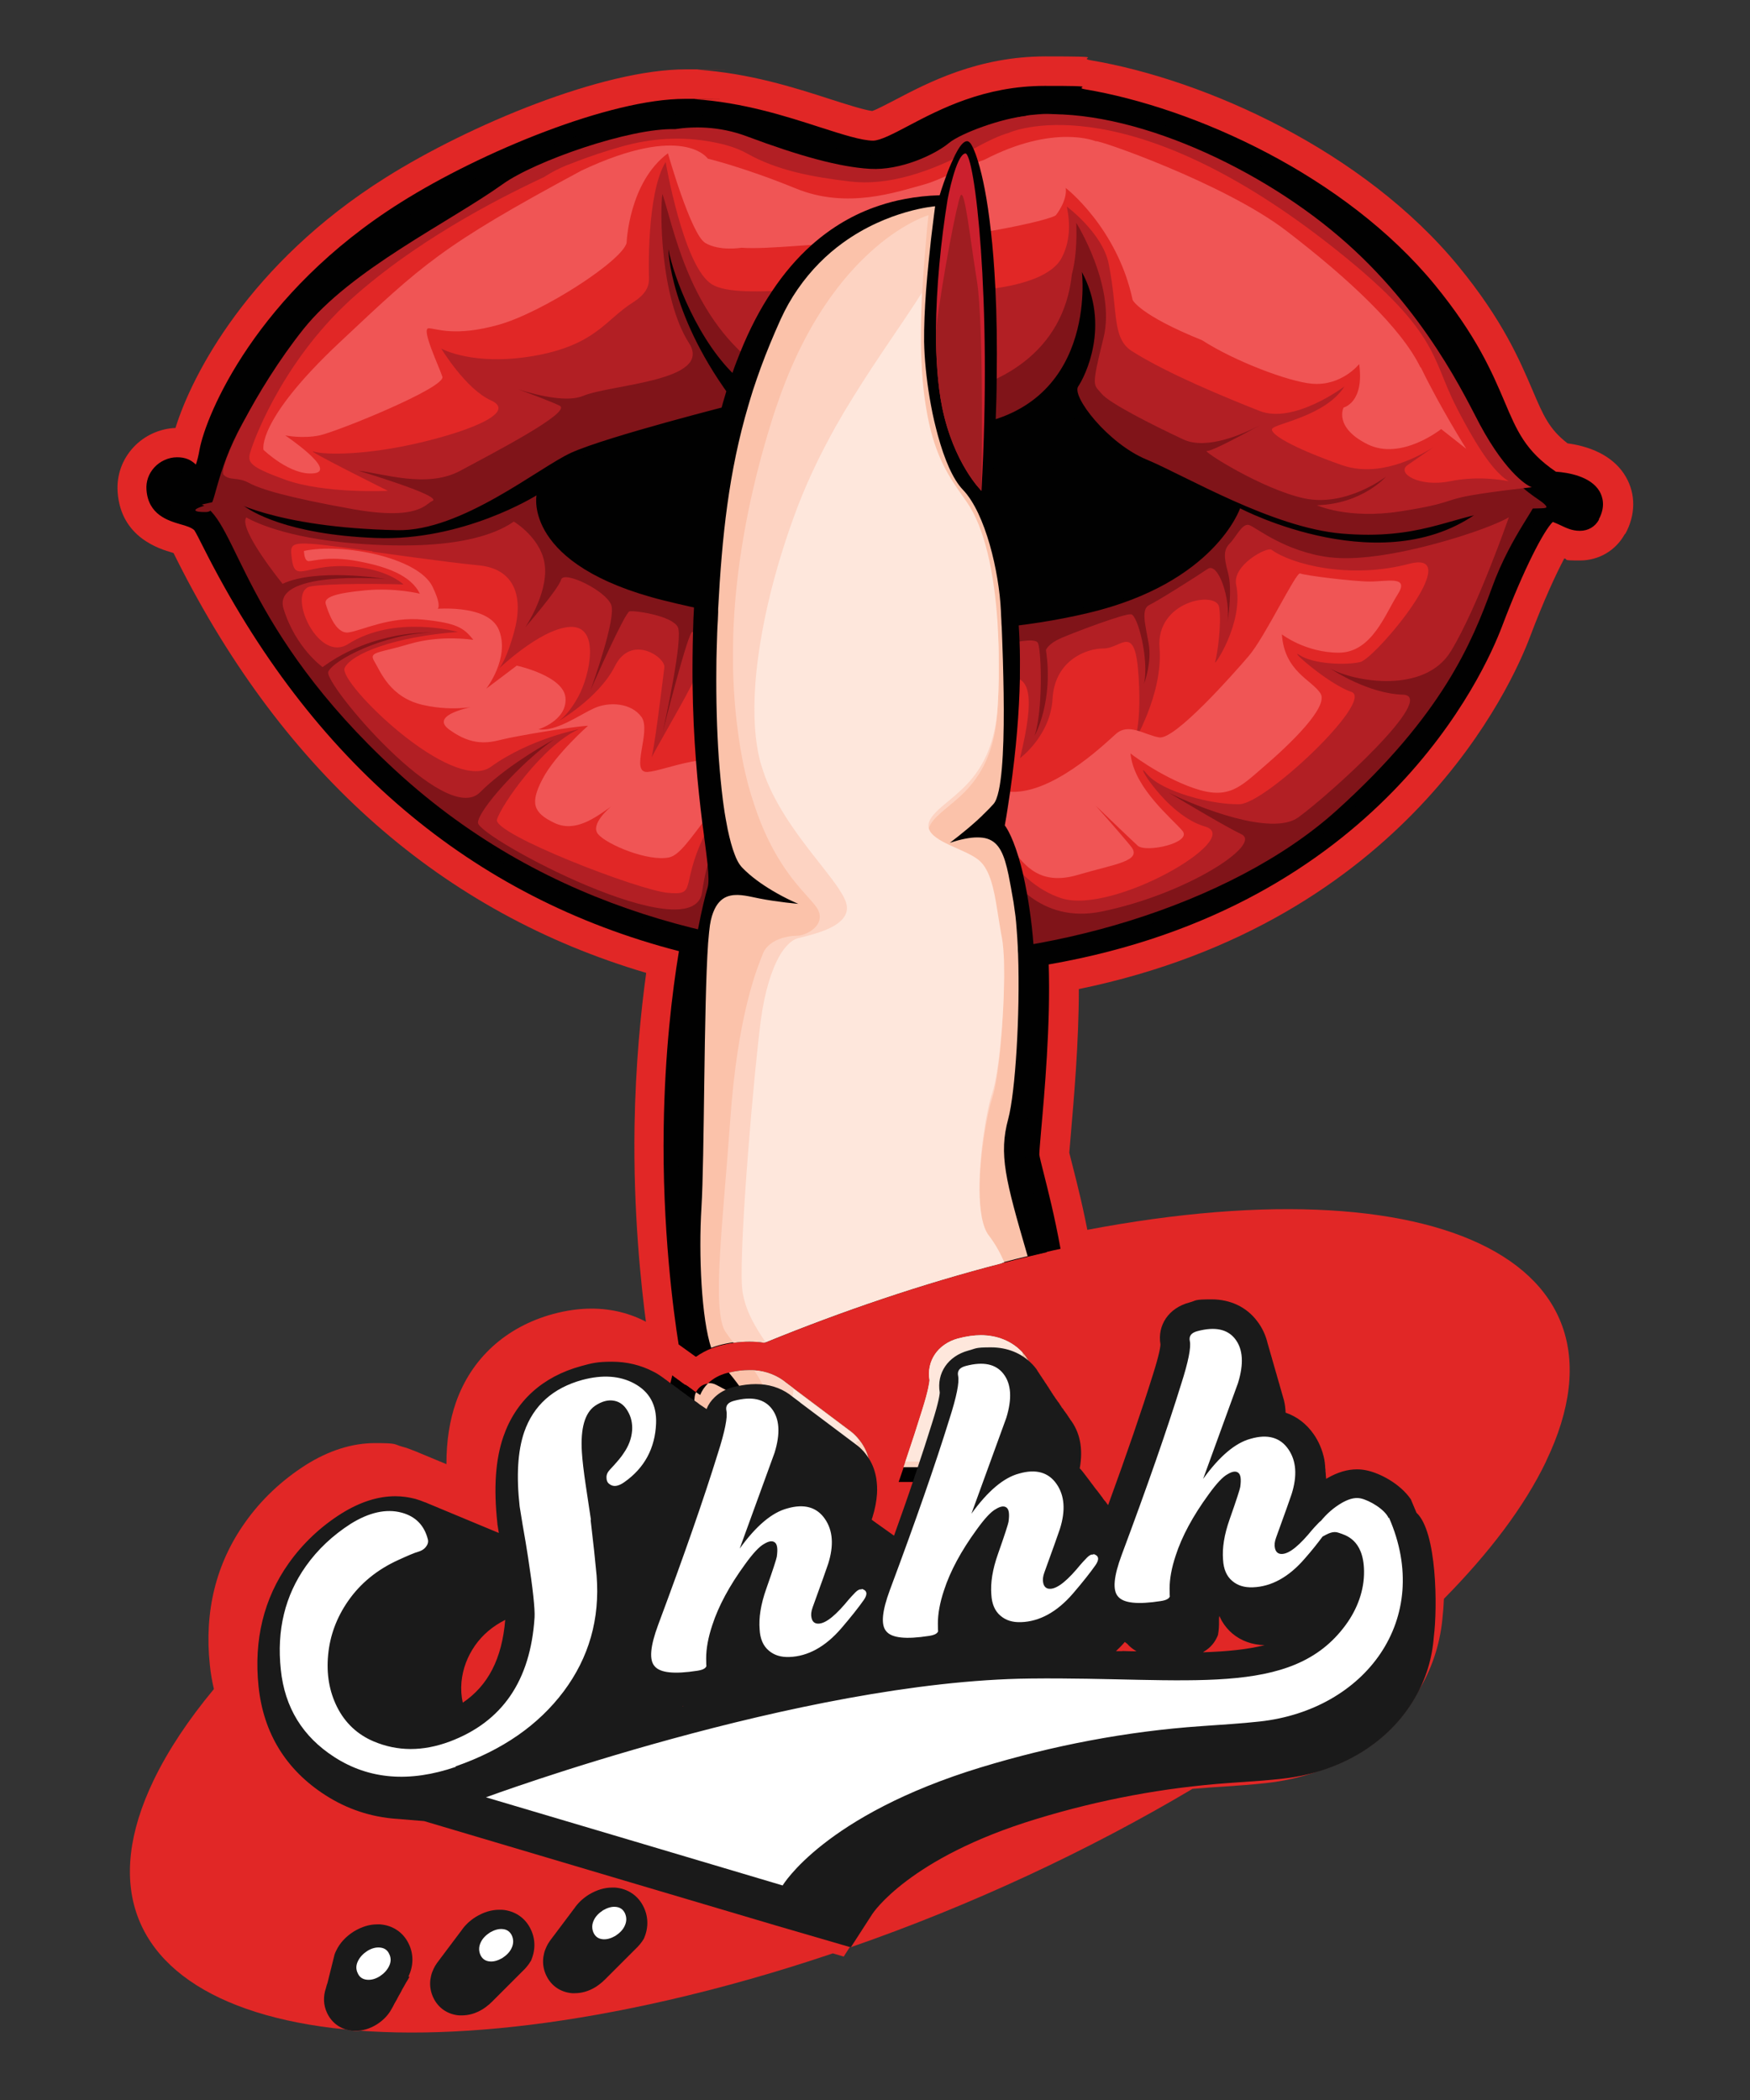 <?xml version="1.0" encoding="UTF-8"?>
<svg id="Layer_1" xmlns="http://www.w3.org/2000/svg" version="1.1" viewBox="0 0 1080 1296">
  <rect x="0" y="0" width="1080" height="1296" fill="#333333" stroke="none"/>
  <!-- Generator: Adobe Illustrator 29.7.1, SVG Export Plug-In . SVG Version: 2.1.1 Build 8)  -->
  <path id="Colar" d="M954.1,902c-13.3,27.7-35,56.3-63,84.7-.2,4.7-.5,8.2-.7,9.8-1.2,16-5.8,31.2-13.9,45.2-18.9,32.7-53.5,54.1-95,58.7-8.8,1-17.9,1.6-26.6,2.2l-7.7.5c-3.8.3-7.5.6-11.3.9-64,38-136.6,72-211.7,98l-3.5,5.5-6.7-2c-33.8,11.4-68.1,21.2-102.2,29-237.3,54.3-379.2-6.5-317-135.8,8.9-18.5,21.5-37.4,37.2-56.3-1.1-4.8-2-9.8-2.5-14.9-3.5-33.1,3.8-62.7,21.8-88,9.9-14,22.5-25.9,37.4-35.4,14.3-9,28.7-13.5,42.8-13.5s11.3.7,16.7,2.2c2.7.7,5.4,1.7,8.3,2.9l19,7.9c0-14.4,2-26.9,5.8-37.9,9.5-27.3,30.8-46.8,60.1-54.8,8.2-2.2,16.1-3.3,23.6-3.3,12.4,0,24,2.9,34.4,8.5,2.7,1.5,5.3,3.1,7.9,5.1.2.1,13.4,9.5,13.4,9.5,4.2-3.1,9.1-5.4,14.5-6.8,6.5-1.7,12.7-2.6,18.6-2.6s6.2.3,9.2.7c56.5-23.2,115.4-42.4,174.1-55.9,237.3-54.3,379.2,6.5,317,135.8Z" fill="#e12726"/>
  <g>
    <path d="M253,1199.9c-3.3-7.2-9.8-11.6-17.8-12.2-.5,0-1.1,0-1.7,0-4.8,0-9.6,1.4-14.5,4.4-5,3.2-8.6,7.2-10.8,11.7-.5.9-.9,1.9-1.2,2.9,0,0,0,.2,0,.2,0,.1-.1.3-.1.4,0,.1,0,.3-.1.4s0,.3-.1.4c0,.1,0,.3-.1.4,0,.1,0,.3-.1.4,0,.1-.1.3-.1.4,0,.1,0,.3-.1.4,0,.1,0,.3-.1.4,0,.1,0,.3-.1.4s0,.3-.1.4c0,.1,0,.3-.1.4,0,.1,0,.3-.1.4,0,.1,0,.3-.1.4,0,.1,0,.3-.1.4,0,.1,0,.3-.1.4,0,.1,0,.3-.1.4,0,.1,0,.3-.1.4,0,.1,0,.2-.1.4,0,.1,0,.3-.1.4s0,.3-.1.4,0,.3-.1.4c0,.1,0,.3-.1.4,0,.1,0,.3-.1.4,0,.1-.1.2-.1.4,0,.1-.1.3-.1.4,0,.1,0,.3-.1.4,0,.1,0,.3-.1.4,0,.1,0,.3-.1.4,0,.1,0,.3-.1.4,0,.1,0,.2-.1.4,0,.1,0,.3-.1.4,0,.1,0,.3-.1.4,0,.1,0,.3-.1.4,0,.1,0,.3-.1.4,0,.1,0,.3-.1.4,0,.1,0,.3-.1.4,0,.1,0,.3-.1.4,0,.1,0,.3-.1.4s0,.3-.1.4,0,.3-.1.4c0,.1,0,.3-.1.4,0,.1,0,.3-.1.4-.3.8-.6,1.7-.8,2.5,0,.1,0,.2-.1.4,0,.1-.1.2-.1.4-1.8,5.2-1.7,10.6.7,15.4,3,6.4,8.8,10.4,16,11,.5,0,1,0,1.5,0,4.3,0,8.6-1.3,13.1-3.9,3.5-2.2,6.2-4.9,8.2-7.9,0-.1.1-.2.2-.3,0-.1.2-.2.2-.4,0-.1.1-.2.2-.3,0-.1.1-.2.2-.4,0-.1.1-.2.2-.3,0-.1.1-.2.2-.4,0-.1.2-.2.2-.3,0-.1.1-.2.2-.4,0-.1.1-.2.2-.3s.1-.2.2-.4c0-.1.1-.2.2-.4,0-.1.2-.2.2-.4,0-.1.2-.2.2-.4,0-.1.2-.2.2-.4,0-.1.1-.2.2-.3,0-.1.1-.2.2-.4,0-.1.1-.2.2-.3,0-.1.1-.2.2-.4,0-.1.2-.2.2-.3,0-.1.2-.2.2-.4,0-.1.1-.2.2-.3s.1-.2.2-.4c0-.1.1-.2.2-.4,0-.1.1-.2.2-.4,0-.1.2-.2.2-.4,0-.1.1-.2.2-.4,0-.1.1-.2.2-.3,0-.1.1-.2.2-.4,0-.1.1-.2.2-.3,0-.1.2-.2.2-.4,0-.1.2-.2.2-.3,0-.1.1-.2.2-.4,0-.1.1-.2.2-.3s.1-.2.2-.4c0-.1.1-.2.2-.4,0-.1.2-.2.2-.4,0-.1.2-.2.2-.4,0-.1.1-.2.2-.4,0-.1.1-.2.2-.3,0-.1.1-.2.2-.4,0-.1.1-.2.2-.3,0-.1.2-.2.2-.4,0-.1.2-.2.2-.3,0-.1.1-.2.2-.4,0-.1.1-.2.2-.3s.1-.2.2-.4c0-.1.1-.2.2-.4,0-.1.1-.2.2-.3,0-.1.2-.2.2-.4,0-.1.1-.2.2-.3.8-1.1,1.5-2.3,2-3.5,3.3-6.6,3.4-13.8.3-20ZM328.8,1188.5c-3.3-7.2-9.8-11.6-17.8-12.2-.5,0-1.1,0-1.7,0-4.8,0-9.6,1.4-14.5,4.4-3.8,2.4-6.8,5.3-9,8.6,0,.1-.2.3-.3.4,0,.1-.2.3-.3.4,0,.1-.2.3-.3.4,0,.1-.2.3-.3.4,0,.1-.2.3-.3.4,0,.1-.2.3-.3.4,0,.1-.2.3-.3.4,0,.1-.2.3-.3.4,0,.1-.2.3-.3.4,0,.1-.2.3-.3.4-.1.1-.2.3-.3.4-.1.1-.2.3-.3.4,0,.1-.2.3-.3.4,0,.1-.2.3-.3.4-.1.1-.2.3-.3.4,0,.1-.2.3-.3.4-.1.1-.2.3-.3.4-.1.1-.2.3-.3.4,0,.1-.2.3-.3.4,0,.1-.2.3-.3.4,0,.1-.2.3-.3.4,0,.1-.2.3-.3.4,0,.1-.2.3-.3.4,0,.1-.2.3-.3.4,0,.1-.2.3-.3.4,0,.1-.2.3-.3.4,0,.1-.2.3-.3.4-.1.1-.2.3-.3.4,0,.1-.2.3-.3.4-.1.1-.2.3-.3.4-.1.1-.2.3-.3.4,0,.1-.2.3-.3.4,0,.1-.2.3-.3.4-.1.1-.2.3-.3.4,0,.1-.2.3-.3.4,0,.1-.2.3-.3.4-.1.1-.2.3-.3.4,0,.1-.2.3-.3.4,0,.1-.2.3-.3.4-.1.1-.2.3-.3.4-.1.1-.2.3-.3.4,0,.1-.2.3-.3.4,0,.1-.2.3-.3.4-.1.1-.2.3-.3.4,0,.1-.2.3-.3.4,0,.1-.2.3-.3.4-.1.1-.2.3-.3.4,0,.1-.2.3-.3.4,0,.1-.2.3-.3.4-.1.1-.2.3-.3.4-.7,1-1.4,2.1-1.9,3.2-2.9,5.9-3,12.4-.3,18,3,6.4,8.8,10.4,16,11,.5,0,1,0,1.5,0,4.3,0,8.7-1.3,13.1-3.9,1.3-.8,2.4-1.7,3.5-2.6.4-.3.8-.7,1.2-1.1.4-.4.8-.7,1.2-1.1.1-.1.3-.3.4-.4.1-.1.2-.2.4-.4.1-.1.2-.2.4-.4.1-.1.2-.2.4-.4.1-.1.2-.2.4-.4.1-.1.2-.2.4-.4.1-.1.2-.2.4-.4.1-.1.3-.2.4-.4.1-.1.3-.2.4-.4.1-.1.2-.2.4-.4.1-.1.2-.2.4-.4.1-.1.2-.2.4-.4.1-.1.2-.2.4-.4.1-.1.3-.2.4-.4.1-.1.2-.2.4-.4.1-.1.2-.2.4-.4.1-.1.2-.2.4-.4.1-.1.2-.2.4-.4s.2-.2.4-.4c.1-.1.3-.2.4-.4.1-.1.3-.2.4-.4.1-.1.2-.2.4-.4.1-.1.2-.2.4-.4.1-.1.2-.2.4-.4.1-.1.2-.2.4-.4.1-.1.3-.2.4-.4.1-.1.3-.2.4-.4.1-.1.2-.2.4-.4.1-.1.2-.2.4-.4.1-.1.2-.2.4-.4.1-.1.2-.2.4-.4.1-.1.2-.2.4-.4.1-.1.3-.2.4-.4.1-.1.2-.2.4-.4.1-.1.2-.2.4-.4.1-.1.2-.2.4-.4.1-.1.2-.2.4-.4.1-.1.2-.2.4-.4.1-.1.3-.2.4-.4.1-.1.3-.2.4-.4.1-.1.2-.2.4-.4.1-.1.2-.2.4-.4.1-.1.2-.2.4-.4.1-.1.2-.2.4-.4.1-.1.3-.2.4-.4.1-.1.3-.2.4-.4.1-.1.2-.2.4-.4.1-.1.2-.2.4-.4.1-.1.2-.2.4-.4.1-.2.3-.3.4-.4,1.9-2,3.5-4.3,4.6-6.6,3.3-6.6,3.4-13.8.3-20ZM398.5,1174.8c-3.3-7.2-9.8-11.6-17.8-12.2-.6,0-1.1,0-1.7,0-4.8,0-9.6,1.4-14.5,4.4-3.8,2.4-6.8,5.3-9,8.6,0,.1-.2.3-.3.4,0,.1-.2.3-.3.4-.1.1-.2.3-.3.4,0,.1-.2.3-.3.4,0,.1-.2.3-.3.4-.1.1-.2.3-.3.4,0,.1-.2.3-.3.4,0,.1-.2.3-.3.4s-.2.3-.3.4c-.1.1-.2.3-.3.4,0,.1-.2.3-.3.4s-.2.3-.3.4c-.1.1-.2.3-.3.4,0,.1-.2.3-.3.4,0,.1-.2.3-.3.4-.1.1-.2.3-.3.4,0,.1-.2.3-.3.4,0,.1-.2.3-.3.4-.1.1-.2.3-.3.4,0,.1-.2.3-.3.4,0,.1-.2.3-.3.4-.1.1-.2.3-.3.4-.1.1-.2.3-.3.4,0,.1-.2.3-.3.4,0,.1-.2.3-.3.4-.1.1-.2.3-.3.4,0,.1-.2.3-.3.4,0,.1-.2.3-.3.4-.1.1-.2.3-.3.4,0,.1-.2.3-.3.4,0,.1-.2.3-.3.4-.1.2-.2.3-.3.4,0,.1-.2.3-.3.4,0,.1-.2.3-.3.4-.1.1-.2.3-.3.4,0,.1-.2.3-.3.4,0,.1-.2.3-.3.4,0,.1-.2.3-.3.4,0,.1-.2.3-.3.4,0,.2-.2.3-.3.4,0,.1-.2.3-.3.4,0,.1-.2.3-.3.4,0,.1-.2.3-.3.4,0,.1-.2.3-.3.4,0,.1-.2.3-.3.4-.1.1-.2.3-.3.4,0,.1-.2.3-.3.4-.1.1-.2.3-.3.4-.1.1-.2.3-.3.4,0,.1-.2.3-.3.4-.7,1-1.4,2.1-1.9,3.2-2.9,5.9-3,12.4-.3,18,3,6.4,8.8,10.4,16,11,.5,0,1,0,1.5,0,4.3,0,8.7-1.3,13.1-3.9,1.3-.8,2.4-1.7,3.5-2.6.4-.3.8-.7,1.2-1.1.4-.4.8-.7,1.2-1.1.1-.1.3-.3.4-.4.1-.1.3-.2.4-.4.1-.1.2-.2.4-.4s.2-.2.4-.4c.1-.1.2-.2.4-.4.1-.1.2-.2.4-.4.1-.1.2-.2.4-.4.1-.1.3-.2.4-.4.1-.1.3-.2.4-.4.1-.1.2-.2.4-.4s.2-.2.4-.4c.1-.1.2-.2.4-.4.1-.1.2-.2.4-.4.1-.1.3-.2.4-.4.1-.1.2-.2.4-.4.1-.1.2-.2.4-.4.1-.1.2-.2.4-.4.1-.1.2-.2.4-.4.1-.1.2-.2.4-.4.1-.1.3-.2.4-.4.1-.1.3-.2.4-.4.1-.1.2-.2.4-.4.1-.1.2-.2.4-.4.1-.1.2-.2.4-.4.1-.1.2-.2.4-.4.1-.1.3-.2.4-.4.1-.1.3-.2.4-.4.1-.1.2-.2.4-.4s.2-.2.4-.4c.1-.1.2-.2.4-.4.1-.1.2-.2.4-.4.1-.1.2-.2.4-.4.1-.1.3-.2.4-.4.1-.1.2-.2.4-.4s.2-.2.4-.4c.1-.1.2-.2.4-.4.1-.1.2-.2.4-.4.1-.1.2-.2.4-.4.1-.1.3-.2.4-.4.1-.1.2-.2.4-.4.1-.1.2-.2.4-.4s.2-.2.4-.4.2-.2.4-.4c.1-.1.2-.2.4-.4.1-.1.3-.2.4-.4.1-.1.3-.2.4-.4.1-.1.2-.2.4-.4.1-.1.2-.2.4-.4.1-.1.2-.2.4-.4.1-.1.3-.3.4-.4,1.9-2,3.5-4.3,4.6-6.6,3.3-6.6,3.4-13.8.3-20ZM870.7,925.3c-6.7-9.8-19.4-16.3-27.5-17.9-1.9-.4-3.8-.6-5.8-.6-5.9,0-11.9,1.8-18.2,5.4-.3.2-.5.3-.8.5,0-.2,0-.3,0-.5,0-.2,0-.4-.1-.5,0-.2,0-.4,0-.5,0-.2,0-.4-.1-.5,0-.2,0-.4,0-.5s0-.3,0-.5c0-.2,0-.4-.1-.5,0-.2,0-.4,0-.5,0-.2,0-.4-.1-.5,0-.2,0-.4,0-.5,0-.2,0-.4,0-.5,0-.2,0-.4-.1-.5,0-.2,0-.4,0-.5,0-.2,0-.4-.1-.5,0-.2,0-.4,0-.5,0-.2,0-.4,0-.5,0-.2,0-.3-.1-.5,0-.2,0-.4,0-.5,0-.2,0-.4-.1-.5,0-.2,0-.4,0-.5,0-.2,0-.4-.1-.5,0-.2,0-.3-.1-.5,0-.2,0-.4,0-.5-1.3-6.8-3.9-12.1-6.6-16-4.5-6.5-10.4-11-17.4-13.4-.1-2.6-.4-5.1-1-7.5,0-.2-.1-.5-.2-.7,0-.2-.1-.5-.2-.7,0-.2-.1-.4-.2-.7,0-.2-.1-.5-.2-.7,0-.2-.1-.5-.2-.7,0-.2-.1-.5-.2-.7,0-.2-.1-.5-.2-.7,0-.2-.1-.5-.2-.7,0-.2-.1-.5-.2-.7,0-.2-.1-.5-.2-.7,0-.2-.1-.4-.2-.7,0-.2-.1-.5-.2-.7,0-.2-.1-.5-.2-.7,0-.2-.1-.4-.2-.7,0-.2,0-.5-.2-.7,0-.2-.1-.5-.2-.7,0-.2-.1-.5-.2-.7,0-.2-.1-.5-.2-.7,0-.2-.1-.5-.2-.7,0-.2-.1-.5-.2-.7,0-.2-.1-.4-.2-.7,0-.2-.1-.5-.2-.7,0-.2-.1-.5-.2-.7,0-.2,0-.4-.2-.7,0-.2-.1-.5-.2-.7,0-.2-.1-.5-.2-.7,0-.2-.1-.5-.2-.7,0-.2-.1-.5-.2-.7,0-.2-.1-.5-.2-.7,0-.2-.1-.5-.2-.7,0-.2-.1-.5-.2-.7,0-.2-.1-.5-.2-.7,0-.2-.1-.5-.2-.7,0-.2-.1-.5-.2-.7,0-.2-.1-.4-.2-.7,0-.2-.1-.5-.2-.7,0-.2-.1-.4-.2-.7,0-.2,0-.4-.2-.7,0-.2-.1-.5-.2-.7,0-.2-.1-.5-.2-.7,0-.2-.1-.4-.2-.7,0-.2-.1-.5-.2-.7,0-.2-.1-.5-.2-.7,0-.2-.1-.5-.2-.7,0-.2,0-.4-.2-.7,0-.2-.1-.5-.2-.7,0-.2-.1-.5-.2-.7,0-.2-.1-.4-.2-.7,0-.2-.1-.5-.2-.7,0-.2-.1-.4-.2-.7-1.2-5.2-3.4-10-6.7-14.2-6.5-8.5-16.4-13.2-27.9-13.2s-9,.7-14,2c-12.5,3.4-19.6,13.9-17.6,25.8,0,1.3-.7,6.2-4.6,18.5-6.9,22.1-16.2,49.2-27.7,80.7,0,0,0,0,0,0,0,0,0,0,0,0,0-.1-.2-.3-.3-.4,0,0,0,0,0,0-.1-.2-.2-.3-.3-.4,0,0,0,0,0,0-.1-.2-.2-.3-.3-.4,0,0,0,0,0,0-.1-.1-.2-.3-.3-.4,0,0,0,0,0,0,0-.2-.2-.3-.3-.4,0,0,0,0,0,0-.1-.2-.2-.3-.3-.4,0,0,0,0,0,0-.1-.2-.2-.3-.4-.4,0,0,0,0,0,0,0,0,0,0,0,0-.1-.2-.2-.3-.3-.4,0,0,0,0,0,0-.1-.1-.2-.3-.3-.4,0,0,0,0,0,0-.1-.2-.2-.3-.3-.4,0,0,0,0,0,0-.1-.2-.2-.3-.3-.5,0,0,0,0,0,0,0-.1-.2-.3-.3-.4,0,0,0,0,0,0-.1-.2-.2-.3-.3-.4,0,0,0,0,0,0-.1-.2-.2-.3-.3-.4,0,0,0,0,0,0-.1-.1-.2-.3-.3-.4,0,0,0,0,0,0-.1-.2-.2-.3-.3-.4,0,0,0,0,0,0-.1-.2-.2-.3-.3-.4,0,0,0,0,0,0-.1-.2-.2-.3-.3-.4,0,0,0,0,0,0-.1-.2-.2-.3-.3-.4,0,0,0,0,0,0-.1-.1-.2-.3-.3-.4,0,0,0,0,0,0-.1-.2-.2-.3-.3-.4,0,0,0,0,0,0-.1-.2-.2-.3-.3-.4,0,0,0,0,0,0-.1-.1-.2-.3-.4-.4,0,0,0,0,0,0,0-.2-.2-.3-.3-.4,0,0,0,0,0,0-.1-.2-.2-.3-.3-.4,0,0,0,0,0,0-.1-.1-.2-.3-.3-.4,0,0,0,0,0,0-.1-.2-.2-.3-.3-.4,0,0,0,0,0,0-.1-.2-.2-.3-.3-.4,0,0,0,0,0,0-.1-.2-.2-.3-.3-.4,0,0,0,0,0,0-.1-.2-.2-.3-.3-.4,0,0,0,0,0,0,0-.2-.2-.3-.3-.4,0,0,0,0,0,0-.1-.2-.2-.3-.3-.4,0,0,0,0,0,0-.1-.2-.2-.3-.3-.4,0,0,0,0,0,0-.1-.1-.2-.3-.3-.4,0,0,0,0,0,0-.1-.2-.2-.3-.3-.4,0,0,0,0,0,0-.1-.2-.2-.3-.3-.4,0,0,0,0,0,0-.1-.1-.2-.3-.3-.4,0,0,0,0,0,0,0-.2-.2-.3-.3-.4,0,0,0,0,0,0-.1-.2-.2-.3-.3-.4,0,0,0,0,0,0,0-.2-.2-.3-.3-.4,0,0,0,0,0,0-.1-.2-.2-.3-.3-.4,0,0,0,0,0,0-.1-.1-.2-.3-.3-.4,0,0,0,0,0,0-.1-.2-.2-.3-.3-.4,0,0,0,0,0,0-.1-.2-.2-.3-.3-.4s0,0,0,0c-.1-.1-.2-.3-.3-.4,0,0,0,0,0,0-.8-1.1-1.6-2.1-2.4-3.1-.4-.5-.9-1-1.4-1.5,2.2-12.2.2-22.4-6.1-30.5,0,0,0,0,0-.1-.1-.2-.2-.4-.4-.5,0,0,0,0,0,0-.1-.2-.2-.4-.4-.6,0,0,0,0,0-.1-.1-.2-.2-.4-.4-.5,0,0,0,0,0,0h0c-.1-.2-.2-.4-.4-.6,0,0,0,0,0-.1-.1-.2-.2-.4-.4-.5,0,0,0,0,0,0-.1-.2-.2-.4-.4-.6,0,0,0,0-.1-.1-.1-.2-.2-.4-.4-.6,0,0,0,0,0,0-.1-.2-.2-.4-.4-.5,0,0,0,0-.1-.1-.1-.2-.2-.4-.4-.6,0,0,0,0,0-.1-.1-.2-.2-.4-.4-.5,0,0,0,0,0,0-.1-.2-.2-.4-.4-.6,0,0,0,0-.1,0-.1-.2-.2-.4-.4-.5,0,0,0,0,0-.1-.1-.2-.2-.4-.4-.6,0,0,0,0,0-.1-.1-.2-.2-.4-.4-.5,0,0,0,0,0,0-.1-.2-.2-.4-.4-.6,0,0,0,0,0-.1-.1-.2-.2-.4-.4-.6,0,0,0,0,0,0-.1-.2-.2-.4-.4-.5,0,0,0,0-.1-.1-.1-.2-.2-.4-.4-.5,0,0,0,0,0-.1-.1-.2-.2-.4-.4-.5,0,0,0,0,0-.1-.1-.2-.2-.4-.4-.5,0,0,0,0,0,0-.1-.2-.2-.4-.4-.5,0,0,0,0,0-.1-.1-.2-.2-.4-.4-.5,0,0,0,0,0-.1-.1-.2-.2-.4-.4-.5,0,0,0,0,0-.1-.1-.2-.2-.4-.4-.5,0,0,0,0,0,0-.1-.2-.2-.4-.4-.6,0,0,0,0,0-.1-.1-.2-.2-.4-.4-.5h0s0,0,0-.1c-.1-.2-.2-.4-.4-.5,0,0,0,0,0-.1-.1-.2-.2-.4-.4-.6,0,0,0,0,0-.1-.1-.2-.2-.4-.4-.5,0,0,0,0,0,0-.1-.2-.2-.4-.4-.6,0,0,0,0,0-.1-.1-.2-.2-.4-.4-.5,0,0,0,0,0-.1-.1-.2-.2-.4-.4-.6,0,0,0,0,0-.1-.1-.2-.2-.4-.4-.5,0,0,0,0,0,0-.1-.2-.2-.4-.4-.6,0,0,0,0,0-.1-.1-.2-.2-.4-.4-.5,0,0,0,0,0-.1-.1-.2-.2-.4-.4-.5,0,0,0,0,0-.1-.1-.2-.2-.4-.4-.5,0,0,0,0,0,0-.1-.2-.2-.4-.4-.6,0,0,0,0,0-.1-.1-.2-.2-.4-.4-.6,0,0,0,0,0,0-.1-.2-.2-.4-.4-.5,0,0,0,0,0-.1-.1-.2-.2-.4-.4-.5,0,0,0,0,0-.1-.1-.2-.2-.4-.4-.5,0,0,0,0,0-.1-.1-.2-.2-.4-.4-.6,0,0,0,0,0,0-.1-.2-.2-.4-.4-.5,0,0,0,0,0-.1-.1-.2-.2-.4-.4-.5,0,0,0,0,0-.1-.1-.2-.2-.4-.4-.5,0,0,0,0,0-.1-.1-.2-.2-.4-.4-.6,0,0,0,0,0,0-.1-.2-.2-.4-.4-.6,0,0,0,0,0,0-.1-.2-.2-.4-.4-.6,0,0,0,0,0-.1-.1-.2-.2-.4-.4-.5,0,0,0,0,0-.1-.1-.2-.2-.4-.4-.6-.7-.9-1.4-1.8-2.2-2.6,0-.1-.2-.2-.3-.3-6.4-6.7-15.3-10.3-25.4-10.3s-9,.7-14,2c-12.5,3.4-19.6,13.9-17.6,25.8,0,1.3-.7,6.2-4.6,18.5-3,9.6-6.4,20.2-10.3,31.7-.4,1.1-.8,2.2-1.1,3.3h0c-1,3-2.1,6-3.1,9.1-2,5.9-4.2,12-6.4,18.2-.9,2.5-1.8,5-2.7,7.6-.2-.1-.4-.3-.6-.4-.2-.2-.5-.3-.7-.5-.2-.2-.5-.3-.7-.5-.2-.2-.5-.3-.7-.5-.2-.2-.5-.3-.7-.5-.2-.2-.5-.3-.7-.5-.2-.2-.5-.3-.7-.5-.2-.2-.5-.3-.7-.5-.2-.2-.5-.3-.7-.5-.2-.2-.5-.3-.7-.5-.2-.2-.5-.3-.7-.5-.2-.2-.5-.3-.7-.5-.2-.2-.5-.3-.7-.5-.2-.2-.5-.3-.7-.5-.2-.2-.5-.3-.7-.5-.1,0-.2-.1-.3-.2-.1,0-.3-.2-.4-.3-.2-.2-.5-.3-.7-.5-.2-.2-.5-.3-.7-.5-.2-.2-.5-.3-.7-.5-.2-.2-.4-.3-.6-.5l.5-1.5c1.6-5.1,2.5-10,2.8-14.5.2-3.2,0-6.2-.4-9.1h0c-.2-1.2-.4-2.3-.7-3.4-1.1-4.4-3-8.3-5.8-11.9-1.5-2-3.3-3.8-5.2-5.3-.2-.2-.5-.4-.8-.6-.2-.2-.5-.4-.8-.6-.2-.2-.5-.4-.8-.6-.2-.2-.5-.4-.8-.6-.2-.2-.5-.4-.8-.6-.2-.2-.5-.4-.8-.6-.2-.2-.5-.4-.8-.6-.2-.2-.5-.4-.8-.6-.2-.2-.5-.4-.8-.6-.2-.2-.5-.4-.8-.6-.2-.2-.5-.4-.8-.6-.2-.2-.5-.4-.8-.6-.2-.2-.5-.4-.8-.6s-.5-.4-.8-.6c-.2-.2-.5-.4-.8-.6-.2-.2-.5-.4-.8-.6-.2-.2-.5-.4-.8-.6-.2-.2-.5-.4-.8-.6-.2-.2-.5-.4-.8-.6-.2-.2-.5-.4-.8-.6-.3-.2-.5-.4-.8-.6-.2-.2-.5-.4-.8-.6-.2-.2-.5-.4-.8-.6-.2-.2-.5-.4-.8-.6-.2-.2-.5-.4-.8-.6-.2-.2-.5-.4-.8-.6-.3-.2-.5-.4-.8-.6-.2-.2-.5-.4-.8-.6-.2-.2-.5-.4-.8-.6-.2-.2-.5-.4-.8-.6-.2-.2-.5-.4-.8-.6-.2-.2-.5-.4-.8-.6-.2-.2-.5-.4-.8-.6-.2-.2-.5-.4-.8-.6-.2-.2-.5-.4-.8-.6-.2-.2-.5-.4-.8-.6-.2-.2-.5-.4-.8-.6-.2-.2-.5-.4-.8-.6-.2-.2-.5-.4-.8-.6-.2-.2-.5-.4-.8-.6-.2-.2-.5-.4-.8-.6-.2-.2-.5-.4-.8-.6-.2-.2-.5-.4-.8-.6-.2-.2-.5-.4-.8-.6,0,0,0,0-.1-.1-.2-.2-.4-.4-.6-.5-.2-.2-.5-.4-.8-.6-.2-.2-.5-.4-.8-.6-.2-.2-.5-.4-.8-.6-.2-.2-.5-.4-.8-.6-.2-.2-.5-.4-.8-.6-5.5-4.6-12.3-7.3-19.9-7.8-1,0-1.9-.1-2.9-.1-3.9,0-8.2.5-12.7,1.6-.5,0-.9.2-1.4.3-4.5,1.2-8.4,3.4-11.3,6.2-3.3.2-6.1,2.3-7.6,5.4-.2-.1-.3-.2-.5-.3-.3-.2-.6-.4-.9-.6-.3-.2-.6-.4-.9-.7-.3-.2-.6-.4-.9-.7-.3-.2-.6-.4-.9-.6-.3-.2-.6-.4-.9-.7-.3-.2-.6-.4-.9-.6-.2-.2-.5-.4-.8-.5,0,0-.1,0-.2-.1-.3-.2-.6-.4-.9-.7-.3-.2-.6-.4-.9-.6-.3-.2-.6-.4-.9-.7-.3-.2-.6-.4-.9-.7-.3-.2-.6-.4-.9-.6-.3-.2-.6-.4-.9-.7-.3-.2-.6-.4-.9-.6-.3-.2-.6-.4-.9-.7-.2-.1-.3-.2-.5-.4-.1,0-.2-.2-.4-.3-.3-.2-.6-.4-.9-.7-.3-.2-.6-.4-.9-.6-.3-.2-.6-.4-.9-.7-.3-.2-.6-.4-.9-.6-.3-.2-.6-.4-.9-.7-.3-.2-.6-.4-.9-.6-.3-.2-.6-.4-.9-.7-.3-.2-.6-.4-.9-.7-.3-.2-.6-.4-.9-.6-.3-.2-.6-.4-.9-.7-1.8-1.3-3.7-2.6-5.8-3.7-.2,0-.4-.2-.6-.3-7.7-4-16.3-6.1-25.5-6.1s-12.4.9-19,2.7c-23.8,6.5-40.4,21.5-48,43.5-4.9,14.2-6.1,31.8-3.7,53.6v.4s.9,5.5.9,5.5c0,0,0,0,0,0-.4-.2-.8-.3-1.2-.5-.4-.2-.8-.3-1.2-.5-.4-.2-.8-.3-1.2-.5-.4-.2-.8-.3-1.2-.5-.4-.2-.8-.3-1.2-.5-.4-.2-.8-.3-1.2-.5-.4-.2-.8-.3-1.2-.5-.4-.2-.8-.3-1.2-.5-.4-.2-.8-.3-1.2-.5-.4-.2-.8-.3-1.2-.5-.4-.2-.8-.3-1.2-.5-.4-.2-.8-.3-1.2-.5-.4-.2-.8-.3-1.2-.5-.4-.2-.8-.3-1.2-.5-.4-.2-.8-.3-1.2-.5-.4-.2-.8-.3-1.2-.5-.4-.2-.8-.3-1.2-.5-.4-.2-.8-.3-1.2-.5-.4-.2-.8-.3-1.2-.5-.4-.2-.8-.3-1.2-.5-.4-.2-.8-.3-1.2-.5-.4-.2-.8-.3-1.2-.5-.4-.2-.8-.3-1.2-.5-.4-.2-.8-.3-1.2-.5-.4-.2-.8-.3-1.2-.5-.4-.2-.8-.3-1.2-.5-.4-.2-.8-.3-1.2-.5-.4-.2-.8-.3-1.2-.5-.4-.2-.8-.3-1.2-.5-.4-.2-.8-.3-1.2-.5-.4-.2-.8-.3-1.2-.5-.4-.2-.8-.4-1.2-.5-.4-.2-.8-.3-1.2-.5-.4-.2-.8-.3-1.2-.5-.4-.2-.8-.3-1.2-.5-.4-.2-.8-.3-1.2-.5-.4-.2-.8-.3-1.2-.5-.4-.2-.8-.4-1.3-.5-1.9-.8-3.9-1.5-6-2.1-3.9-1-8-1.6-12.2-1.6-10.8,0-21.9,3.6-33.3,10.7-13,8.2-23.9,18.6-32.5,30.7-15.4,21.7-21.6,47.3-18.6,76,3,28.8,16.9,51.4,41.1,67,13.5,8.7,28.3,13.6,44.1,14.7.4,0,.8,0,1.2.1.4,0,.8,0,1.2.1.4,0,.8,0,1.2.1.4,0,.8,0,1.2.1.4,0,.8,0,1.2.1.4,0,.8,0,1.2.1.4,0,.8,0,1.2.1.4,0,.8,0,1.2.1.4,0,.8,0,1.2.1.4,0,.8,0,1.2.1.4,0,.8,0,1.2.1.4,0,.8,0,1.2.1.4,0,.8,0,1.2.1.4,0,.8,0,1.2.1,0,0,.1,0,.2,0,48.5,14.4,202.6,60.2,217,64.4l46.3,13.5,13.3-20.6c.2-.3,22.5-34.7,101.2-58.6,39.2-12,79.2-19.4,118.6-22.2l7-.5c8.8-.6,17.8-1.2,26.5-2.2,35.8-4,65.6-22.2,81.6-49.9,6.8-11.7,10.6-24.4,11.6-37.6,2.3-18,2-65-10.7-76.6Z" fill="#e12726"/>
    <path d="M534.6,905.4c.5,2.9.6,5.9.4,9.1-.3,4.5-1.2,9.4-2.8,14.5l-.5,1.5c.2.2.4.3.6.5.2.2.5.3.7.5.2.2.5.3.7.5.2.2.5.3.7.5.1,0,.3.2.4.3h-140.9l-2-25.2c-.3-4.3-2.7-39.2,7.2-69.5.2,0,.4.2.6.3,2.1,1.1,4,2.4,5.8,3.7.3.2.6.4.9.7.3.2.6.4.9.6.3.2.6.4.9.7.3.2.6.4.9.7.3.2.6.4.9.6.3.2.6.4.9.7.3.2.6.4.9.6.3.2.6.4.9.7.3.2.6.4.9.6.3.2.6.4.9.7.1,0,.3.2.4.3.2.1.4.2.5.4.3.2.6.4.9.7.3.2.6.4.9.6.3.2.6.4.9.7.3.2.6.4.9.6.3.2.6.4.9.7.3.2.6.4.9.7.3.2.6.4.9.6.3.2.6.4.9.7,0,0,.1,0,.2.1.2.2.5.3.8.5.3.2.6.4.9.6.3.2.6.4.9.7.3.2.6.4.9.6.3.2.6.4.9.7.3.2.6.4.9.7.3.2.6.4.9.6.2.1.3.2.5.3,1.4-3.1,4.3-5.2,7.6-5.4,2.9-2.8,6.8-5,11.3-6.2.5-.1.9-.2,1.4-.3,4.5-1.1,8.7-1.6,12.7-1.6s2,0,2.9.1c7.6.5,14.5,3.3,19.9,7.8.3.2.5.4.8.6.3.2.5.4.8.6.2.2.5.4.8.6.2.2.5.4.8.6.2.2.5.4.8.6.2.2.4.4.6.5,0,0,0,0,.1.1.3.2.5.4.8.6.3.2.5.4.8.6.2.2.5.4.8.6.2.2.5.4.8.6.3.2.5.4.8.6.3.2.5.4.8.6.3.2.5.4.8.6.3.2.5.4.8.6.2.2.5.4.8.6.2.2.5.4.8.6.3.2.5.4.8.6.3.2.5.4.8.6.3.2.5.4.8.6.2.2.5.4.8.6.2.2.5.4.8.6.3.2.5.4.8.6.3.2.5.4.8.6.3.2.5.4.8.6.2.2.5.4.8.6.2.2.5.4.8.6.2.2.5.4.8.6.3.2.5.4.8.6.3.2.5.4.8.6.3.2.5.4.8.6.2.2.5.4.8.6.2.2.5.4.8.6.2.2.5.4.8.6.3.2.5.4.8.6.3.2.5.4.8.6.3.2.5.4.8.6.2.2.5.4.8.6s.5.4.8.6c.3.2.5.4.8.6.3.2.5.4.8.6.3.2.5.4.8.6.3.2.5.4.8.6.2.2.5.4.8.6.3.2.5.4.8.6.3.2.5.4.8.6.3.2.5.4.8.6.3.2.5.4.8.6.3.2.5.4.8.6.2.2.5.4.8.6.2.2.5.4.8.6,1.9,1.5,3.7,3.3,5.2,5.3,2.8,3.5,4.7,7.5,5.8,11.9.3,1.1.5,2.2.7,3.3h0Z" fill="#e12726"/>
    <path d="M681.6,925.8l-.3,7h-133.3c2.2-6.3,4.4-12.4,6.4-18.2,1.1-3.1,2.1-6.1,3.1-9.1h0c.4-1.1.8-2.3,1.1-3.4,3.9-11.5,7.3-22,10.3-31.7,3.9-12.3,4.5-17.2,4.6-18.5-2-11.9,5.1-22.4,17.6-25.8,5-1.3,9.7-2,14-2,10.1,0,19,3.6,25.4,10.3.1.1.2.2.3.3.8.8,1.5,1.7,2.2,2.6.1.2.2.4.4.6,0,0,0,0,0,.1.1.2.2.4.4.5,0,0,0,0,0,.1.1.2.2.4.4.6,0,0,0,0,0,0,.1.2.2.4.4.6,0,0,0,0,0,0,.1.2.2.4.4.6,0,0,0,0,0,.1.1.2.2.4.4.5,0,0,0,0,0,.1.1.2.2.4.4.5,0,0,0,0,0,.1.1.2.2.4.4.5,0,0,0,0,0,0,.1.2.2.4.4.6,0,0,0,0,0,.1.1.2.2.4.4.5,0,0,0,0,0,.1.1.2.2.4.4.5,0,0,0,0,0,.1.1.2.2.4.4.5,0,0,0,0,0,0,.1.2.2.4.4.6,0,0,0,0,0,.1.1.2.2.4.4.6,0,0,0,0,0,0,.1.2.2.4.4.5,0,0,0,0,0,.1.1.2.2.4.4.5,0,0,0,0,0,.1.1.2.2.4.4.5,0,0,0,0,0,.1.1.2.2.4.4.6,0,0,0,0,0,0,.1.2.2.4.4.5,0,0,0,0,0,.1.1.2.2.4.4.6,0,0,0,0,0,.1.1.2.2.4.4.5,0,0,0,0,0,.1.1.2.2.4.4.6,0,0,0,0,0,0,.1.2.2.4.4.5,0,0,0,0,0,.1.1.2.2.4.4.6,0,0,0,0,0,.1.1.2.2.4.4.5,0,0,0,0,0,0h0c.1.2.2.4.4.6,0,0,0,0,0,.1.1.2.2.4.4.6,0,0,0,0,0,0,.1.2.2.4.4.5,0,0,0,0,0,.1.1.2.2.4.4.5,0,0,0,0,0,.1.1.2.2.4.4.5,0,0,0,0,0,.1.1.2.2.4.4.5,0,0,0,0,0,0,.1.2.2.4.4.5,0,0,0,0,0,.1.1.2.2.4.4.5,0,0,0,0,0,.1.1.2.2.4.4.5,0,0,0,0,.1.1.1.2.2.4.4.5,0,0,0,0,0,0,.1.2.2.4.4.6,0,0,0,0,0,.1.1.2.2.4.4.6,0,0,0,0,0,0,.1.2.2.4.4.5,0,0,0,0,0,.1.1.2.2.4.4.6,0,0,0,0,0,.1.1.2.2.4.4.5,0,0,0,0,.1,0,.1.2.2.4.4.6,0,0,0,0,0,0,.1.2.2.4.4.5,0,0,0,0,0,.1.1.2.2.4.4.6,0,0,0,0,.1.1.1.2.2.4.4.5,0,0,0,0,0,0,.1.2.2.4.4.6,0,0,0,0,.1.1.1.2.2.4.4.6,0,0,0,0,0,0,.1.2.2.4.4.5,0,0,0,0,0,.1.1.2.2.4.4.5h0s0,0,0,.1c.1.2.2.4.4.5,0,0,0,0,0,.1.1.2.2.4.4.6,0,0,0,0,0,0,.1.2.2.4.4.5,0,0,0,0,0,.1,6.3,8.1,8.2,18.4,6.1,30.5.5.5.9,1,1.4,1.5.9,1,1.7,2,2.4,3.1,0,0,0,0,0,0,.1.2.2.3.3.4,0,0,0,0,0,0,0,.1.2.3.3.4,0,0,0,0,0,0,.1.2.2.3.3.4,0,0,0,0,0,0,.1.2.2.3.3.4,0,0,0,0,0,0,.1.1.2.3.3.4,0,0,0,0,0,0,.1.2.2.3.3.4,0,0,0,0,0,0,.1.2.2.3.3.4,0,0,0,0,0,0,.1.2.2.3.3.4,0,0,0,0,0,0,.1.2.2.3.3.4,0,0,0,0,0,0,.1.2.2.3.3.4,0,0,0,0,0,0,.1.1.2.3.3.4,0,0,0,0,0,0,.1.2.2.3.3.4,0,0,0,0,0,0,.1.1.2.3.3.4,0,0,0,0,0,0,.1.2.2.3.3.4,0,0,0,0,0,0,.1.2.2.3.3.4,0,0,0,0,0,0,.1.1.2.3.3.4,0,0,0,0,0,0,.1.2.2.3.3.4,0,0,0,0,0,0,.1.2.2.3.3.4,0,0,0,0,0,0,.1.2.2.3.3.4,0,0,0,0,0,0,.1.2.2.3.3.4,0,0,0,0,0,0,.1.2.2.3.3.4,0,0,0,0,0,0,.1.1.2.3.3.4,0,0,0,0,0,0,.1.2.2.3.4.4,0,0,0,0,0,0,.1.1.2.3.3.4,0,0,0,0,0,0,.1.2.2.3.3.4,0,0,0,0,0,0,.1.2.2.3.3.4,0,0,0,0,0,0,.1.2.2.3.3.4,0,0,0,0,0,0,.1.2.2.3.3.4,0,0,0,0,0,0,.1.2.2.3.3.4,0,0,0,0,0,0,.1.2.2.3.3.4,0,0,0,0,0,0,.1.2.2.3.3.4,0,0,0,0,0,0,.1.2.2.3.3.4,0,0,0,0,0,0,.1.2.2.3.3.4,0,0,0,0,0,0,.1.2.2.3.3.4s0,0,0,0c.1.2.2.3.3.5,0,0,0,0,0,0,.1.2.2.3.3.4,0,0,0,0,0,0,.1.2.2.3.3.4,0,0,0,0,0,0,.1.1.2.3.3.4,0,0,0,0,0,0Z" fill="#e12726"/>
    <path d="M1002.8,329.5c-5.6,10.2-16,16.4-27.8,16.4s-6.7-.5-9.6-1.3c-4.9,9.3-12.4,25.2-21.2,48.5-11.1,29.5-76.1,175.6-278.4,217.3,0,33.6-3.2,69-4.9,89.2-.3,3.6-.8,9-1,11.8.5,2.1,1.5,5.9,2.1,8.3,2.7,10.6,6.8,26.6,10.6,47.5-5.9,1.2-11.9,2.4-17.9,3.7-3,.6-5.9,1.3-8.9,2,0,0,0,0,0,0-3.8.9-7.6,1.8-11.4,2.7-4.9,1.2-9.8,2.4-14.7,3.7-.5.1-.9.2-1.3.4-49.2,12.7-98.4,29.4-145.9,48.8-.3.1-.5.2-.8.3-3-.5-6.1-.7-9.2-.7s-6.4.2-9.7.7c-2.9.4-5.9,1-8.9,1.8-1.7.5-3.3,1-4.9,1.6-3.5,1.4-6.7,3.1-9.6,5.2,0,0-.2-.1-.4-.3-1.5-1.1-6.7-4.8-10-7.2-1.7-1.2-2.9-2-2.9-2.1-2.6-2-5.2-3.6-7.9-5.1-3-1.6-6.1-3-9.2-4.1-3.5-26-8.2-71-7.4-123.2.6-38.4,3.9-71,7.2-95-125.7-37.1-223-122.6-289.3-254.3-.7-1.4-1.6-3.2-2.4-4.8-.2,0-.4-.1-.6-.2-7.9-2.3-32-9.3-33.9-37.5-.7-10.3,2.8-20.1,9.8-27.6,6.7-7.2,16.1-11.5,25.9-11.9,10.1-32.7,45.4-101.5,129.7-154.5,51.5-32.4,133.9-66.8,185.2-66.8s4.9,0,7.2.2c32.1,2.2,59.8,11,82,18.2,9,2.9,20.9,6.7,25.9,7.3,3-1,9.5-4.5,14-6.8,20.4-10.7,51.2-26.9,93-26.9s18.5.8,27.9,2.4c70.9,12,168.6,56,226.9,127.1,27.4,33.4,37.9,58.3,45.7,76.5,6.6,15.5,10.2,24,21.6,32.8,16.9,2.3,29.6,9.5,36,20.7,6.2,10.7,6,23.5-.3,35.1Z" fill="#e12726"/>
    <path d="M534.6,905.4c.5,2.9.6,5.9.4,9.1h-124.2l-.7-8.4c-.1-1.5-2.3-31,4.8-57.3.2.1.4.2.5.4.3.2.6.4.9.7.3.2.6.4.9.6.3.2.6.4.9.7.3.2.6.4.9.6.3.2.6.4.9.7.3.2.6.4.9.7.3.2.6.4.9.6.3.2.6.4.9.7,0,0,.1,0,.2.1.2.2.5.3.8.5.3.2.6.4.9.6.3.2.6.4.9.7.3.2.6.4.9.6.3.2.6.4.9.7.3.2.6.4.9.7.3.2.6.4.9.6.2.1.3.2.5.3,1.4-3.1,4.3-5.2,7.6-5.4,2.9-2.8,6.8-5,11.3-6.2.5-.1.9-.2,1.4-.3,4.5-1.1,8.7-1.6,12.7-1.6s2,0,2.9.1c7.6.5,14.5,3.3,19.9,7.8.3.2.5.4.8.6.3.2.5.4.8.6.2.2.5.4.8.6.2.2.5.4.8.6.2.2.5.4.8.6.2.2.4.4.6.5,0,0,0,0,.1.1.3.2.5.4.8.6.3.2.5.4.8.6.2.2.5.4.8.6.2.2.5.4.8.6.3.2.5.4.8.6.3.2.5.4.8.6.3.2.5.4.8.6.3.2.5.4.8.6.2.2.5.4.8.6.2.2.5.4.8.6.3.2.5.4.8.6.3.2.5.4.8.6.3.2.5.4.8.6.2.2.5.4.8.6.2.2.5.4.8.6.3.2.5.4.8.6.3.2.5.4.8.6.3.2.5.4.8.6.2.2.5.4.8.6.2.2.5.4.8.6.2.2.5.4.8.6.3.2.5.4.8.6.3.2.5.4.8.6.3.2.5.4.8.6.2.2.5.4.8.6.2.2.5.4.8.6.2.2.5.4.8.6.3.2.5.4.8.6.3.2.5.4.8.6.3.2.5.4.8.6.2.2.5.4.8.6s.5.4.8.6c.3.2.5.4.8.6.3.2.5.4.8.6.3.2.5.4.8.6.3.2.5.4.8.6.2.2.5.4.8.6.3.2.5.4.8.6.3.2.5.4.8.6.3.2.5.4.8.6.3.2.5.4.8.6.3.2.5.4.8.6.2.2.5.4.8.6.2.2.5.4.8.6,1.9,1.5,3.7,3.3,5.2,5.3,2.8,3.5,4.7,7.5,5.8,11.9.3,1.1.5,2.2.7,3.3h0Z" fill="#010101"/>
    <path d="M664.2,902.9c0,1,0,1.9,0,2.9l-.3,8.8h-109.3c1.1-3.1,2.1-6.1,3.1-9.1h0c.4-1.1.8-2.3,1.1-3.4,3.9-11.5,7.3-22,10.3-31.7,3.9-12.3,4.5-17.2,4.6-18.5-2-11.9,5.1-22.4,17.6-25.8,5-1.3,9.7-2,14-2,10.1,0,19,3.6,25.4,10.3.1.1.2.2.3.3.8.8,1.5,1.7,2.2,2.6.1.2.2.4.4.6,0,0,0,0,0,.1.1.2.2.4.4.5,0,0,0,0,0,.1.1.2.2.4.4.6,0,0,0,0,0,0,.1.2.2.4.4.6,0,0,0,0,0,0,.1.2.2.4.4.6,0,0,0,0,0,.1.1.2.2.4.4.5,0,0,0,0,0,.1.1.2.2.4.4.5,0,0,0,0,0,.1.1.2.2.4.4.5,0,0,0,0,0,0,.1.2.2.4.4.6,0,0,0,0,0,.1.1.2.2.4.4.5,0,0,0,0,0,.1.1.2.2.4.4.5,0,0,0,0,0,.1.1.2.2.4.4.5,0,0,0,0,0,0,.1.2.2.4.4.6,0,0,0,0,0,.1.1.2.2.4.4.6,0,0,0,0,0,0,.1.2.2.4.4.5,0,0,0,0,0,.1.1.2.2.4.4.5,0,0,0,0,0,.1.1.2.2.4.4.5,0,0,0,0,0,.1.1.2.2.4.4.6,0,0,0,0,0,0,.1.2.2.4.4.5,0,0,0,0,0,.1.1.2.2.4.4.6,0,0,0,0,0,.1.1.2.2.4.4.5,0,0,0,0,0,.1.1.2.2.4.4.6,0,0,0,0,0,0,.1.2.2.4.4.5,0,0,0,0,0,.1.1.2.2.4.4.6,0,0,0,0,0,.1.1.2.2.4.4.5,0,0,0,0,0,0h0c.1.2.2.4.4.6,0,0,0,0,0,.1.1.2.2.4.4.6,0,0,0,0,0,0,.1.2.2.4.4.5,0,0,0,0,0,.1.1.2.2.4.4.5,0,0,0,0,0,.1.1.2.2.4.4.5,0,0,0,0,0,.1.1.2.2.4.4.5,0,0,0,0,0,0,.1.2.2.4.4.5,0,0,0,0,0,.1.1.2.2.4.4.5,0,0,0,0,0,.1.1.2.2.4.4.5,0,0,0,0,.1.1.1.2.2.4.4.5,0,0,0,0,0,0,.1.2.2.4.4.6,0,0,0,0,0,.1.1.2.2.4.4.6,0,0,0,0,0,0,.1.2.2.4.4.5,0,0,0,0,0,.1.1.2.2.4.4.6,0,0,0,0,0,.1.1.2.2.4.4.5,0,0,0,0,.1,0,.1.2.2.4.4.6,0,0,0,0,0,0,.1.2.2.4.4.5,0,0,0,0,0,.1.1.2.2.4.4.6,0,0,0,0,.1.1.1.2.2.4.4.5,0,0,0,0,0,0,.1.2.2.4.4.6,0,0,0,0,.1.1.1.2.2.4.4.6,0,0,0,0,0,0,.1.2.2.4.4.5,0,0,0,0,0,.1.1.2.2.4.4.5h0s0,0,0,.1c.1.2.2.4.4.5,0,0,0,0,0,.1.1.2.2.4.4.6,0,0,0,0,0,0,.1.2.2.4.4.5,0,0,0,0,0,.1,6.3,8.1,8.2,18.4,6.1,30.5.5.5.9,1,1.4,1.5Z" fill="#010101"/>
    <path d="M986.8,320.7c-2.4,4.4-6.7,6.9-11.8,6.9s-8.6-1.9-12.7-3.8c-1.2-.5-2.8-1.3-4-1.7-5.5,5.3-17.7,28.5-31.3,64.4-10.9,28.9-75.3,173.1-279.8,208.7,1.2,36.7-2.6,79.2-4.7,102.8-.6,6.9-1.1,12.9-1.1,14.5.1,1.2,1.4,6.4,2.7,11.5,2.6,10.4,6.7,26.2,10.4,46.7-3,.6-5.9,1.3-8.9,2,0,0,0,0,0,0-3.8.9-7.6,1.8-11.4,2.7-4.9,1.2-9.8,2.4-14.7,3.7-.5.1-.9.2-1.3.4-49.2,12.7-98.4,29.4-145.9,48.8-.3.1-.5.2-.8.3-3-.5-6.1-.7-9.2-.7s-6.4.2-9.7.7c-2.9.4-5.9,1-8.9,1.8-1.7.5-3.3,1-4.9,1.6-3.5,1.4-6.7,3.1-9.6,5.2,0,0-.2-.1-.4-.3-1.5-1.1-6.7-4.8-10-7.2-3.1-19.5-10.2-71.7-9.2-134.2.7-45.7,5.2-83.1,9.4-108.5-128.1-33.1-226.9-116.9-293.5-249.2-2.3-4.5-4.6-9.2-5.6-10.6-1.8-1.7-5.1-2.7-8.7-3.7-7.4-2.2-19.7-5.8-20.8-21.2-.4-5.2,1.4-10.1,4.9-13.9,3.6-3.9,8.8-6.2,14-6.2s8.5,1.6,11.6,4.5c.8-2.4,1.6-5.4,2.2-9,4-21.9,35.3-96.9,124.1-152.7,50-31.5,129.4-64,175.5-64s4,0,5.9.2c29.9,2,56.4,10.5,77.7,17.4,13.7,4.4,25.6,8.2,32.6,8.2,4.5-.1,12.7-4.4,21.4-9,19.9-10.5,47.2-24.8,84.5-24.8s16.5.7,24.8,2.1c67.6,11.4,160.5,53.2,215.9,120.7,25.7,31.4,35.3,53.9,43,72,7.7,18.2,12.9,30.5,31.7,43.3,7.2.5,21.5,2.7,27,12.2,1.7,3,3.9,9.1-.5,17.2Z" fill="#010101"/>
    <path d="M99.7,301.8c-.7-9.9,13.3-14.4,17.1-5.4,0,.1.1.2.2.4,5,12.3,12.3-.3,15.4-17.2,3.1-16.9,30.8-90.5,120-146.6,55.2-34.7,135.5-65.2,176-62.4,50,3.4,91.6,26.1,111.5,25.6,19.9-.4,60-43.4,128.5-31.8,68.5,11.6,157.8,53.5,210.3,117.5,52.5,64,35.6,90.3,78.7,118.6,0,0,29.8.7,21.4,16-3.7,6.7-15.7-4.4-22.1-3.6-10.1,1.4-29.1,46.8-38.1,70.6-9,23.8-91.6,222.5-393.1,210.1-301.5-12.3-388.1-261.2-398.7-272.2-8.6-9-26.1-4.3-27.2-19.4Z" fill="#010101"/>
    <path d="M907.8,321.6c-2.1,1.3-55.3,33.8-144.4-4,0,0-1.2,3.6-4.5,9.1h0c-2.1,3.5-5.2,7.8-9.5,12.3-2.4,2.5-5.1,5.1-8.2,7.7-10.8,9-26.6,17.9-49.3,23.3-4.7,1.1-9.5,2.2-14.5,3.3-2,.4-4,.9-6,1.3-29.8,6.4-63.8,11.6-104.9,12.2-33,.5-70.6-2-114.3-9.2-.1,0-.2,0-.4,0-4.4-.7-9-1.5-13.5-2.3-25.6-4.7-45-10.4-59.5-16.5-14.8-6.2-24.6-12.8-31.2-19.2-17.6-17.1-11.2-32.1-12.6-32.1-2.5,0-105.2,59-194,3.2,3,1.3,58.5,24.4,110,18.2,33.3-4,55.7-18.3,81.9-33.2.5-.3,1.1-.6,1.6-.9,15-8.5,31.4-17.1,51.9-24,26.4-9,42.5-13.8,52.3-16.5h0c11.3-3,14-3.1,14-3.1,0,0-6.8-4.9-14.8-16.3h0c-2.3-3.5-4.8-7.5-7.2-12.1-6.8-13-13.1-30.9-15.7-54.6.8,5.6,5.3,30.3,20.7,54,.2.4.5.7.8,1.2,0,0,0,0,0,.1,8.6,12.8,20.4,25.3,36.8,34.1,20.2,11,48.8,15,77.5,14,.2,0,.4,0,.6,0,43.8-1.5,87.5-14.5,101-31.3,1.3-1.7,2.6-3.4,3.7-5.1.6-.8,1.1-1.7,1.6-2.6,15.2-24.9,12.2-54,11.8-57.6,1,4.1,9.5,42.2-11.3,70.5-.2.3-.4.6-.6.9-.8,1-1.5,2-2.4,2.9,0,0,.4,1.4,2.8,4.2,0,0,0,0,0,0,0,.1.2.3.4.4,2.1,2.5,5.7,6.1,11.7,10.6.3.2.6.4.9.7,8.1,6.1,20.4,13.8,38.9,23.2,15.4,7.8,32.3,16.7,50.7,24.4.5.2,1,.4,1.5.6,41.6,17.4,90.6,28.6,145.7,8.2Z" fill="#010101"/>
    <path d="M130,311.3c2.8-.7,5.6-31,26.5-60.8,69.1-98.8,192.7-158.7,243-166.3,54.4-8.3,102.5,45.7,143.2,42.8,40.7-2.8,38.6-52.8,100.7-56.7,38.3-2.4,152,59.1,206.9,113.7s63.9,83.8,76.2,101.7c12.4,18,23.3,21.8,27,25.8,3.7,4-3.9.6-31.5,4.2-27.5,3.6-46.7,17.6-93.9,13.6-43.2-3.7-96.7-35.8-120.5-45.7-23.8-9.8-46.4-39-42.2-45.1,4.2-6.2,20-37.5,2.3-70.6,0,0,10.3,85.3-73.4,95.1-83.6,9.8-113.8-7.7-138.5-29.3-24.6-21.7-40.3-63.2-43.3-79.9,0,0,.4,41.7,41.5,95.5,0,0-79.2,20-101.5,30.1-20,9.1-67.8,48.7-107.5,47.8-76.4-1.6-104.8-19.6-104.8-19.6-13.9,3.6-6.6,8.2-13.3,8.4-6.7.1-11.1-1.3,2.8-4.9Z" fill="#801419"/>
    <path d="M945.6,300.7c-1.7,0-15.5-7.5-32.2-38.5-8.3-15.4-33.6-70.7-87-116.2-53.6-45.8-135.5-81.9-193.3-74.6,0,0,.1,0,.4.2-15,1.2-40.7,10.7-47.8,16.6-8.9,7.4-30.1,17.1-48.8,16-18.7-1.1-43.2-7.8-76.1-20.1-17.1-6.4-33-6.1-44.3-4.4-27.7-.8-86.2,19.6-106.2,33.9-32.8,23.5-93.7,52.6-123.2,89.7-29.5,37.1-52.8,85.8-49.1,89.7,3.8,3.9,8.4,1.1,15.6,5,7.2,3.9,23.4,8.9,64.1,16.2,40.7,7.2,44.9-3.3,49.1-5,7.2-3-45.7-18.7-45.7-18.7,15.6,1.7,42.4,11.1,63,0,20.6-11.1,69.1-36.2,61.3-40.1-3.9-2-15.2-6.3-25.5-10.1,13.5,4.2,30.5,8,40,4,17.3-7.2,80.4-9,65.3-32.6-18.1-28.4-17.9-82.7-16.4-92,6.7,19.8,15.3,69.6,53.1,101.7,45.2,38.2,189.5,43.1,199.6-52.1,2.3-8.5,3.2-19.9,2.7-31.8h0s24.7,39.4,16.8,71.1c-7.9,31.7-5.9,28.4-1.3,34.2,4.6,5.9,31.8,19.6,50.6,28.4,14.6,6.8,37.7-3.7,47.3-8.8-9.3,5.1-29.8,16.2-32.7,15.9-3.8-.4,34.3,23.8,60.2,29.3,25.9,5.4,50.2-13.4,50.2-13.4,0,0-14.5,16.8-42.6,17.6,0,0,19.2,8.8,51.4,3.8,32.2-5,26.6-6.9,43.8-9.9,17.2-3,39.4-5.1,37.7-5.1Z" fill="#b21f24"/>
    <path d="M898.9,251.4c-16.2-31.2-9.6-46.9-79.7-101.5-128.2-99.8-196.7-67.9-196.7-67.9,0,0,0,0,0,0-5.7,1.6-12.8,5-22,10-27,14.6-52.7,22.8-76,20-23.3-2.8-44.7-6.7-63.7-17.4-5.7-3.2-12.9-5.4-20.3-6.8-19-3.8-38.7-2.6-57.4,2.8-8.8,2.5-19.4,5.9-30.2,10.2,0,0,0,0,0,0-9.5,3.3-17,8.4-17,8.4-19.9,9.4-72.5,34.6-115.9,72.5s-61.9,86.4-64.7,94.8c-2.8,8.4-3.9,10.6,20.6,19.5,24.5,8.9,63.5,6.9,63.5,6.9,0,0-53-26.4-45.7-24.2,7.2,2.2,32.9,2.2,65.8-5.6,32.9-7.8,59.1-19,43.5-26-15.6-7-30.7-32-30.7-32,0,0,19.5,11.1,57.4,4.5,37.9-6.7,44-22.3,60.8-32.9,7.8-4.9,10.2-9.7,10-15.2h0s-1.8-51.9,10.3-71.5c0,0,10.5,61.6,27.2,74.5h0c14.6,12.3,79.9-1.2,112.4,3.3,36.8,5,93.6,2.2,104.7-18.5,5.3-9.9,5.5-21,3.3-31.8,0,0,0,0,0,0,0,0,21.9,16.2,25.8,35.2,6,29.8,1.7,46,14.5,54.1,22,13.9,57.4,28.4,78.6,36.8,21.2,8.4,52.4-15.1,52.4-15.1-11.7,18.4-42.9,22.9-44.6,26.1-1.7,3.2,12.8,11.8,42.9,22.4,22.4,7.9,46-4.3,56.6-11-4.9,3.4-11.7,8.1-15.9,11-7.2,5,7.2,13.9,26.2,10,19-3.9,36.2,0,36.2,0-7.2-4.5-16.2-14.5-32.3-45.7Z" fill="#e12726"/>
    <path d="M876.6,226.7c-11.7-24.2-44.3-54.8-82.8-84.3-38.5-29.5-118.2-57-117.5-55.2,0,0-25.7-11-68.8,11.4h0c-13.3,4.5-27.1,12.5-37,15.2-17.3,4.7-47.7,15.5-79.4,2.5-31.8-13-54.3-18.4-54.3-18.4,0,0-14.8-22.4-78,7.4-87,46.8-98.1,58-149.4,106.2-51.3,48.2-46.8,66.1-46.8,66.1,0,0,16.7,16.2,31.2,14.5,14.5-1.7-17.8-23.4-17.8-23.4,0,0,10.6,2.2,21.2,0,10.6-2.2,78-29.5,75.8-36.2-2.2-6.7-13.4-30.1-8.4-29.9,5,.2,16.2,5.3,42.9-2.1,26.8-7.4,76.4-39.4,79.2-50.6,0,0,1.3-37.3,25.5-55.3,0,0,14.2,50,23,55.3,8.8,5.3,22.2,3,22.4,3h0c17.5,1.2,46-3.1,78.2-3.1,51.6,0,114.8-14.2,116-17.2,0,0,7-8.8,5.9-16.6,0,0,31.8,24.5,41.3,69.1,0,0,3.8,9.1,42.9,24.9,20.1,13,53.4,25.5,67.6,26.8,18.4,1.7,29.3-12.1,29.3-12.1,3.3,23.8-9.6,26.8-9.6,26.8,0,0-6.3,12.1,14.6,22.6,20.9,10.5,45.6-9.3,45.6-9.3l15.5,12.2s-16.3-25.9-28-50.2Z" fill="#f05555"/>
    <path d="M124.6,311.7c-1.3-.6,7.6-1.4,10.6-3.2,3-1.8,8.9-1.5,14.1,2.8,5.2,4.3,28.1,18.6,82.4,20.7,54.2,2.2,99.4-26.3,99.4-26.3,0,0-8.5,43.2,78.7,64.9,87.1,21.7,184.3,26.2,262.2,7.6,77.9-18.6,93.3-64.5,93.3-64.5,0,0,90.9,47.9,150.8-.5,0,0,25.7-4,30.7-4.1,5-.1-14,20.1-26.1,53.7-12.2,33.6-30.7,78.7-96,137.5-65.3,58.8-182.3,92.6-276.2,88.9-94-3.8-208.6-25.4-304.5-113.8-94.3-86.9-97.6-153.8-119.2-163.9Z" fill="#801419"/>
    <path d="M931.2,319.2c-.6,1.7-19.7,56.4-35.8,82.7-16.2,26.6-59.7,18.9-74.6,10.6,2.6,1.7,24.1,15.6,44.9,16.2,22.2.6-44.3,61-64.4,75.7-16.3,11.9-62-6.1-80-15.2,12,7.2,35.4,21.1,44.9,25.7,13,6.3-34.2,37.1-86.6,47.7-36.6,7.4-57.6-18.9-66.7-38.3,5.1,16.4,12.5,39,16.2,46.7,6,12.5-173.2,17.6-185.7-7.1-12.2-24.1,15.1-72.3,16.3-74.4-1.2,1.1-20.4,18.9-26.4,61.1-5.3,37.1-137.9-33.6-138.3-42.8-.3-7.5,27.2-37.9,47-51.5-12.3,6.8-31.8,18.8-45.8,32.7-21.7,21.7-96.6-67.3-93.6-74.4,2.9-7.1,34.3-23.4,63.5-24.2,0,0-35.7-1.7-67,21.3,0,0-16.6-11.7-24.1-36-7.3-23.5,59.2-18.7,62.9-18.4-2.9-.5-42.9-6.6-63.5,3,0,0-27.6-33.9-22.4-41,0,0,18,11.3,60.6,15.5,16.4,1.6,32.4,2.2,47.2,1.6,23.7-1,44.2-5.4,57.3-14.5,0,0,17.6,10.4,19.2,27.6,1.7,17.2-12.1,37.6-12.1,37.6,0,0,20.5-23.6,22.1-29.4,1.7-5.8,27.6,6.8,30.9,15.6,3.1,8.2-10.9,47.5-12.7,52.5,2.3-5.3,21.2-47.8,24-48.5,2.9-.7,26.2,2.6,29.8,9.7,3.5,6.8-8.1,59.3-9.2,64.4,1.3-5.3,15.6-61.3,18.1-61.4,2.7-.1,35.7,2,44.1,8.3,7.8,5.8,6.1,59.3,5.9,66.8.6-7.7,4.6-63.3,10.9-66,6.7-2.9,56.4,5.9,71.9,6.3,15.4.4,18.4,36.6,11.3,60.4.8-2.2,8-22.7,5.9-42-2.2-20.5,3-19.7,14.2-20.1,11.2-.4,47.2-13.1,49.3-6.6,2.1,6.6,2.9,40.9-2.1,56.8,0,0,11.7-20.9,6.9-52.7,0,0,1-3.8,9.6-7.5,8.6-3.7,38.7-15.1,42.9-14.6,4.2.4,11.3,28.3,8,43,.5-1.3,4.9-13.6,2.9-24.9-2.1-11.8-4.9-21.4.5-23.9,5.3-2.5,29.2-17.6,35.9-22.2,6.6-4.5,14.4,18.8,12.2,33.4,0,.2,0,.3,0,.4,0,0,0-.2,0-.4.5-3.1,3.1-21,.4-30.9-3-10.9-2.5-14.6,1.2-18.4,3.7-3.7,7.5-12.4,11.7-11.2,4.1,1.2,22.1,16.6,50.2,20,.1,0,.3,0,.4,0,28,3.2,72-10.1,88.2-15.7,15.5-5.4,21-8.7,21.5-9Z" fill="#b21f24"/>
    <path d="M229.9,340.5c.5,0,43.9,6.3,65.6,8.4,21.7,2.1,28,18.8,21.7,41.4-6.3,22.6-11.3,24.2-11.3,24.2,0,0,27.2-26.7,46-27.6,18.8-.9,12.1,30.1,5,43-7.1,13-13.4,15.9-13.4,15.9,0,0,25.9-14.6,36-34.7,10-20.1,31.4-5.4,30.5.8-.8,6.3-6.7,55.6-8.4,56.9-1.7,1.3,25.3-44.3,26.4-48.9,1.2-4.6,26.9-16.8,38.2,1.6,11.3,18.5,5.2,59.9,5.2,59.9,0,0,18.8-25.2,18-42.8-.8-17.6,25.5-19.6,43.1-17.6,17.6,2.1,43.5-1.7,35.1,56,0,0,15.1-13.4,16.7-37.2,1.7-23.8,25.5-20.9,38.5-21.7,13-.8,16,11.6,6.7,49.8,0,0,18.8-13.8,20.1-36.8,1.3-23,20.1-30.9,31.4-30.9s19.6-16.7,21.7,17.6c2.1,34.3-3.8,41.8-3.8,41.8,0,0,19-30.9,16.7-59.8-2.3-28.9,35.1-35.5,36.8-25.1,1.7,10.5-1.3,30.1-2.5,33.9-1.3,3.7,17.9-24,13-47.7-2.5-12.1,18.8-23.4,21.7-21.7,12.5,9.2,48.5,18.4,84.9,8.8,36.4-9.6-20.9,58.6-30.1,60.6-9.2,2.1-28.8,1.2-37.2-4.2-8.4-5.4,17.1,17.6,31.8,22.6,14.6,5-52.7,68.9-69,69.3-16.3.5-48.1-7.5-57.3-18.8-9.2-11.3,11.3,25.5,36,32.6s-56.5,54.4-88.5,44.3c-31.9-10.1-49-51-49-51,0,0,9.6,38.6,9.9,54.3.4,15.7-48.4,14.6-91.7,11.7-43.3-2.9-72.2,1-73.6-16.9-1.4-17.8,9.9-58.8,15.7-68.4,0,0-17.5,1.3-32.2,32.2-14.6,30.9-3.8,36.3-22.2,34.7-18.4-1.7-107.9-36.4-105.4-45.2s28.4-46,50.6-55.8c0,0-30.5,6-54.3,23.2-23.9,17.2-94.6-52.2-90.3-61,4.3-8.8,30.6-19.2,69.9-22.2,0,0-38.9-10.9-67.8,7.5-18.2,11.6-36.8-29.3-24.7-35.1,3.9-1.9,34.3-2.5,58.9-1.7,0,0-10.5-10.5-36-11.3-25.5-.8-31.2,10.7-33-5.4-1.3-10.9-.7-10.5,49.8-3.8Z" fill="#e12726"/>
    <path d="M187.6,340s0,6.3,2.9,6.3,12.1-3.3,30.1,0c18,3.3,33,8.8,38.5,20.1,0,0-15.1-3.8-33.4-2.1-18.4,1.7-25.9,4.2-24.7,8.4,1.3,4.2,5.9,18.8,14.2,17.6,8.4-1.3,25.5-10,46-7.9,20.5,2.1,25.1,5,30.9,12.5,0,0-19.6-3.3-39.3,2.5-19.6,5.9-25.5,4.6-21.7,10.9s9.6,22.2,30.1,26.8c20.5,4.6,36,0,36,0,0,0-34,5-19.9,15.2,14.1,10.3,24.1,8.2,32.5,6.1s41.8-7.8,53.1-8.5c0,0-20.1,17.7-28,32.7-7.9,15.1-5.9,20.9,7.1,27.2,13,6.3,25.5-3.3,35.1-10,0,0-13.4,10.9-7.9,17.1,5.4,6.3,30.9,17.1,43.9,14.2,13-2.9,27.6-43.5,55.6-47.7,0,0-.8,12.1-5.9,21.3-5,9.2-9.2,38-4.2,41.4,5,3.3,45.2,14.2,57.7,5,12.5-9.2,13.8-25.9,13.8-25.9,0,0-2.1,23,2.5,25.5s33.9-.4,43.1-.4,32.2,4.2,29.3-10c-2.9-14.2-.4-41-3.3-43.9,0,0,13.4,15.9,22.2,28.4,8.8,12.5,18.8,23.8,41.4,17.1,22.6-6.7,40.1-8.4,32.6-17.6-7.5-9.2-21.7-25.1-21.7-25.1,0,0,20.9,20.1,25.9,24.7s33.9-1.7,27.6-9.2c-6.3-7.5-28.8-25.5-31.8-46-2.9-20.5-1.3-2.5-1.3-2.5,0,0,18.4,14.6,40.1,22.2,21.7,7.5,28.8-.8,43.9-13.8,15.1-13,39.7-36.4,34.3-44.7-5.4-8.4-22.2-13.4-23.8-36.4,0,0,14.6,11.3,35.1,11.3s28.8-24.2,36.4-36c7.5-11.7-6.7-7.9-17.1-7.9s-40.6-3.8-43.1-5c-2.5-1.3-21.7,39.3-31.8,51-10,11.7-45.6,51.8-55.2,50.2-9.6-1.7-18.8-9.2-26.8-2.1-7.9,7.1-40.6,38.5-66.9,35.5-26.3-2.9-47.7,5-75.7,2.1-28-2.9-43.9-10.9-76.5-19.6-32.6-8.8-58.5,4.6-69.8,5.4-11.3.8,2.5-25.1-3.8-33.9-6.3-8.8-20.1-9.6-29.3-5.4-9.2,4.2-23.4,14.6-34.3,13,0,0,17.6-5.4,16.7-19.2-.8-13.8-30.1-20.1-30.1-20.1l-18.8,14.2s14.6-18.8,7.9-36c-6.7-17.1-41.8-13-41.8-13,0,0,9.6,4.6.8-13.8-8.8-18.4-56-27.2-79.4-22.2Z" fill="#f05555"/>
    <path d="M429.2,836.3s-11.6-62.7-10.4-140.5c.8-48.6,5.9-88.7,10.7-115.4.4-2.3.8-4.5,1.2-6.6,2.4-12.5,4.6-21.4,6-26,.8-2.7.6-7.4,0-14.2-.5-4.8-1.3-10.6-2.2-17.6-.3-2.6-.7-5.4-1.1-8.3-1.3-10.7-2.8-23.5-3.9-38.4-1.1-14-1.9-29.9-2.1-47.7-.1-10,0-20.6.3-31.8.1-4.8.3-9.8.6-14.9,0-.6,0-1.2,0-1.8.6-12.4,1.5-25.5,2.8-39.4,2.6-28.2,7.1-55.8,14-81.2,0-.3.1-.5.2-.8.5-2,1.1-4,1.7-6,.4-1.5.9-2.9,1.3-4.4.2-.8.5-1.7.8-2.5.9-3,1.9-5.9,3-8.9,1.5-4.4,3.2-8.7,4.9-12.9,5.5-13.6,12-26.2,19.6-37.5,7.2-10.8,15.3-20.3,24.5-28.5,12-10.6,25.7-18.9,41.5-24.1,5.1-1.7,10.4-3.1,15.9-4.1,6.8-1.3,13.9-2.1,21.4-2.3,0,0,1.6-5.4,4-11.8,1.2-3.4,2.7-7,4.3-10.4.8-1.9,1.7-3.6,2.6-5.2,2.2-3.9,4.5-6.4,6.5-5.9.6.2,1.2.7,1.8,1.5.5.8,1.1,1.8,1.7,3.2.9,2,1.9,4.7,2.9,8.1,2.7,8.8,5.6,22.6,7.8,42.5,1.2,10.2,2.1,21.9,2.8,35.5.8,16.1,1.1,34.6.8,55.9,0,8-.3,16.3-.6,25,0,.8,0,1.5,0,2.3-.6,16.1-1.5,33.6-2.8,52.5,0,0,12.9,19,16.7,68.5.1,1.3.2,2.6.3,3.9.2,3.1.4,6.4.5,9.7.3,7.3.3,15.1.2,23.5-.4,19.8-2.2,42.8-6,69.3-1,6.7-2,13.7-3.3,20.8,0,0,4,4.7,8.5,19.6.9,3.1,1.9,6.6,2.8,10.6.8,3.5,1.6,7.5,2.4,11.8,1.1,6.1,2.1,12.9,3,20.7.4,3.5.7,7.1,1,10.8.1,1.5.2,3.1.3,4.7,2.7,49.8-5.5,116.7-5.5,125s7.1,25.6,13.4,60.2c0,0,0,0,0,0-3.8.9-7.6,1.8-11.4,2.7-4.9,1.2-9.8,2.4-14.7,3.7-.5.1-.9.2-1.3.4-49.2,12.7-98.4,29.4-145.9,48.8-.3.1-.5.2-.8.3-3-.5-6.1-.7-9.2-.7s-6.4.2-9.7.7c-2.9.4-5.9,1-8.9,1.8-1.7.5-3.3,1-4.9,1.6-3.5,1.4-6.7,3.1-9.6,5.2,0,0-.2-.1-.4-.3.1-.2.2-.5.3-.7Z" fill="#010101"/>
    <path d="M534.6,905.4h0s-115.4,0-115.4,0c0,0-2.1-26.6,3.7-50.9.2.2.5.3.8.5.3.2.6.4.9.6.3.2.6.4.9.7.3.2.6.4.9.6.3.2.6.4.9.7.3.2.6.4.9.7.3.2.6.4.9.6.2.1.3.2.5.3.1,0,.3.2.4.3.3.2.6.4.9.6.3.2.6.4.9.6.1,0,.2.1.3.2,1.1-2.7,2.8-5.2,5-7.3,2.9-2.8,6.8-5,11.3-6.2.5-.1.9-.2,1.4-.3,4.5-1.1,8.7-1.6,12.7-1.6s2,0,2.9.1c7.6.5,14.5,3.3,19.9,7.8.3.2.5.4.8.6.3.2.5.4.8.6.2.2.5.4.8.6.2.2.5.4.8.6.2.2.5.4.8.6.2.2.4.4.6.5,0,0,0,0,.1.1.3.2.5.4.8.6.3.2.5.4.8.6.2.2.5.4.8.6.2.2.5.4.8.6.3.2.5.4.8.6.3.2.5.4.8.6.3.2.5.4.8.6.3.2.5.4.8.6.2.2.5.4.8.6.2.2.5.4.8.6.3.2.5.4.8.6.3.2.5.4.8.6.3.2.5.4.8.6.2.2.5.4.8.6.2.2.5.4.8.6.3.2.5.4.8.6.3.2.5.4.8.6.3.2.5.4.8.6.2.2.5.4.8.6.2.2.5.4.8.6.2.2.5.4.8.6.3.2.5.4.8.6.3.2.5.4.8.6.3.2.5.4.8.6.2.2.5.4.8.6.2.2.5.4.8.6.2.2.5.4.8.6.3.2.5.4.8.6.3.2.5.4.8.6.3.2.5.4.8.6.2.2.5.4.8.6s.5.4.8.6c.3.2.5.4.8.6.3.2.5.4.8.6.3.2.5.4.8.6.3.2.5.4.8.6.2.2.5.4.8.6.3.2.5.4.8.6.3.2.5.4.8.6.3.2.5.4.8.6.3.2.5.4.8.6.3.2.5.4.8.6.2.2.5.4.8.6.2.2.5.4.8.6,1.9,1.5,3.7,3.3,5.2,5.3,2.8,3.5,4.7,7.5,5.8,11.9.3,1.1.5,2.2.7,3.3Z" fill="#010101"/>
    <path d="M655,905.4h-97.3c.4-1.1.8-2.3,1.1-3.4,3.9-11.5,7.3-22,10.3-31.7,3.9-12.3,4.5-17.2,4.6-18.5-2-11.9,5.1-22.4,17.6-25.8,5-1.3,9.7-2,14-2,10.1,0,19,3.6,25.4,10.3.1.1.2.2.3.3.8.8,1.5,1.7,2.2,2.6.1.2.2.4.4.6,0,0,0,0,0,.1.1.2.2.4.4.5,0,0,0,0,0,.1.1.2.2.4.4.6,0,0,0,0,0,0,.1.2.2.4.4.6,0,0,0,0,0,0,.1.2.2.4.4.6,0,0,0,0,0,.1.1.2.2.4.4.5,0,0,0,0,0,.1.1.2.2.4.4.5,0,0,0,0,0,.1.1.2.2.4.4.5,0,0,0,0,0,0,.1.2.2.4.4.6,0,0,0,0,0,.1.1.2.2.4.4.5,0,0,0,0,0,.1.1.2.2.4.4.5,0,0,0,0,0,.1.1.2.2.4.4.5,0,0,0,0,0,0,.1.2.2.4.4.6,0,0,0,0,0,.1.1.2.2.4.4.6,0,0,0,0,0,0,.1.2.2.4.4.5,0,0,0,0,0,.1.1.2.2.4.4.5,0,0,0,0,0,.1.1.2.2.4.4.5,0,0,0,0,0,.1.1.2.2.4.4.6,0,0,0,0,0,0,.1.2.2.4.4.5,0,0,0,0,0,.1.1.2.2.4.4.6,0,0,0,0,0,.1.1.2.2.4.4.5,0,0,0,0,0,.1.1.2.2.4.4.6,0,0,0,0,0,0,.1.2.2.4.4.5,0,0,0,0,0,.1.1.2.2.4.4.6,0,0,0,0,0,.1.1.2.2.4.4.5,0,0,0,0,0,0h0c.1.2.2.4.4.6,0,0,0,0,0,.1.1.2.2.4.4.6,0,0,0,0,0,0,.1.2.2.4.4.5,0,0,0,0,0,.1.1.2.2.4.4.5,0,0,0,0,0,.1.1.2.2.4.4.5,0,0,0,0,0,.1.1.2.2.4.4.5,0,0,0,0,0,0,.1.2.2.4.4.5,0,0,0,0,0,.1.1.2.2.4.4.5,0,0,0,0,0,.1.1.2.2.4.4.5,0,0,0,0,.1.1.1.2.2.4.4.5,0,0,0,0,0,0,.1.2.2.4.4.6,0,0,0,0,0,.1.1.2.2.4.4.6,0,0,0,0,0,0,.1.2.2.4.4.5,0,0,0,0,0,.1.1.2.2.4.4.6,0,0,0,0,0,.1.1.2.2.4.4.5,0,0,0,0,.1,0,.1.2.2.4.4.6,0,0,0,0,0,0,.1.2.2.4.4.5,0,0,0,0,0,.1.1.2.2.4.4.6,0,0,0,0,.1.1.1.2.2.4.4.5,0,0,0,0,0,0,.1.2.2.4.4.6,0,0,0,0,.1.1.1.2.2.4.4.6,0,0,0,0,0,0,.1.2.2.4.4.5,0,0,0,0,0,.1.1.2.2.4.4.5h0c.2,11.7.2,23.9-.3,36.7Z" fill="#010101"/>
    <path d="M439,832.1c-6.1-18.1-7.9-57.6-6.1-86.9,1.9-30.6,1.4-124.2,4.1-163.1.2-2.5.4-4.7.6-6.7.3-3.2.7-5.7,1.1-7.5.8-3.5,1.9-6.3,3.2-8.5,2.4-4,5.5-6,9-6.7,5.6-1.2,12.1.7,17.8,1.8,11.2,2.2,24,3.3,24,3.3,0,0-7.4-3-16.1-8.2-6.2-3.7-13.1-8.5-18.5-14.1-.6-.6-1.1-1.3-1.7-2.1-1.1-1.6-2.1-3.7-3-6.1-1.6-4.1-3-9.3-4.3-15.4-.4-2-.8-4.2-1.2-6.4-.5-2.6-.9-5.4-1.3-8.2-.2-1.2-.3-2.5-.5-3.7-1-7.9-1.8-16.5-2.5-25.7-1.2-17.2-1.7-36.3-1.5-55.7,0-7.1.3-14.2.5-21.3.1-2.7.2-5.5.4-8.2,0-1.6.2-3.2.2-4.8,0-.7,0-1.4,0-2.1,2.4-45,6.5-84.5,18.7-125.8.9-3,1.8-6.1,2.8-9.2,1.5-4.6,3.1-9.2,4.8-13.9,3.6-9.8,7.7-19.7,12.3-29.9,3.1-6.8,6.6-12.9,10.4-18.4,8.4-12.2,18.1-21.6,27.9-28.7,28.1-20.4,57-22.6,57-22.6,0,0-1.1,8.2-2.5,20-1,9.2-2.2,20.6-3.1,32.1-.8,11.1-1.3,22.2-1.2,31.5.2,10.4,1.4,22.5,3.4,34.5,1.1,6.5,2.4,13,4,19.1.4,1.4.7,2.8,1.1,4.2,4,14.7,9.3,27.2,15.5,33.6,13.9,14.5,22.3,50.7,23.4,74.7,0,1.8.2,3.8.3,6.2,0,1.2.1,2.5.2,3.8.1,3.2.3,6.8.4,10.6.2,6.2.5,13.2.6,20.5.6,25.6.4,54.9-2.8,69.7-.9,4-1.9,6.9-3.3,8.4-1.7,1.9-3.5,3.8-5.5,5.7-.5.5-1.1,1-1.6,1.6,0,0,0,0,0,0-1,1-2.1,1.9-3.1,2.9-8.3,7.5-16.7,13.7-16.7,13.7,6.9-2.2,12.4-3.3,16.8-3.3,2.4,0,4.4.2,6.3.8,7.4,2.4,10.5,9.8,13.1,22.3,1,4.9,2,10.6,3.1,17,.4,2.6.8,5.5,1.2,8.5.3,2.5.5,5.1.7,7.8.3,3.5.5,7.2.7,11,0,1.5.1,3,.2,4.5,1.3,37.4-1.7,85.5-6.1,101.9-5.9,21.7-1.7,37.6,11.7,83.6.1.3.2.7.3,1-4.9,1.2-9.8,2.4-14.7,3.7-.5.1-.9.2-1.3.4-49.2,12.7-98.4,29.4-145.9,48.8-.3.1-.5.2-.8.3-3-.5-6.1-.7-9.2-.7s-6.4.2-9.7.7c-2.9.4-5.9,1-8.9,1.8-1.7.5-3.3,1-4.9,1.6Z" fill="#fbc2aa"/>
    <path d="M534.6,905.4h0s-105.9,0-105.9,0c0,0-.9-36.5,0-43.2.1-1.1.4-2.1.9-3,.1,0,.3.2.4.3.3.2.6.4.9.6.3.2.6.4.9.6.1,0,.2.1.3.2,1.1-2.7,2.8-5.2,5-7.3,1.7-.1,3.4.2,5.2,1.2,6,3.3,20.2,10.4,20.6,10.6-.2-.4-5.7-9.6-13.1-18.3,4.5-1.1,8.7-1.6,12.7-1.6s2,0,2.9.1c7.6.5,14.5,3.3,19.9,7.8.3.2.5.4.8.6.3.2.5.4.8.6.2.2.5.4.8.6.2.2.5.4.8.6.2.2.5.4.8.6.2.2.4.4.6.5,0,0,0,0,.1.1.3.2.5.4.8.6.3.2.5.4.8.6.2.2.5.4.8.6.2.2.5.4.8.6.3.2.5.4.8.6.3.2.5.4.8.6.3.2.5.4.8.6.3.2.5.4.8.6.2.2.5.4.8.6.2.2.5.4.8.6.3.2.5.4.8.6.3.2.5.4.8.6.3.2.5.4.8.6.2.2.5.4.8.6.2.2.5.4.8.6.3.2.5.4.8.6.3.2.5.4.8.6.3.2.5.4.8.6.2.2.5.4.8.6.2.2.5.4.8.6.2.2.5.4.8.6.3.2.5.4.8.6.3.2.5.4.8.6.3.2.5.4.8.6.2.2.5.4.8.6.2.2.5.4.8.6.2.2.5.4.8.6.3.2.5.4.8.6.3.2.5.4.8.6.3.2.5.4.8.6.2.2.5.4.8.6s.5.4.8.6c.3.2.5.4.8.6.3.2.5.4.8.6.3.2.5.4.8.6.3.2.5.4.8.6.2.2.5.4.8.6.3.2.5.4.8.6.3.2.5.4.8.6.3.2.5.4.8.6.3.2.5.4.8.6.3.2.5.4.8.6.2.2.5.4.8.6.2.2.5.4.8.6,1.9,1.5,3.7,3.3,5.2,5.3,2.8,3.5,4.7,7.5,5.8,11.9.3,1.1.5,2.2.7,3.3Z" fill="#fbc2aa"/>
    <path d="M645.8,905.4h-88.1c.4-1.1.8-2.3,1.1-3.4,3.9-11.5,7.3-22,10.3-31.7,3.9-12.3,4.5-17.2,4.6-18.5-2-11.9,5.1-22.4,17.6-25.8,5-1.3,9.7-2,14-2,10.1,0,19,3.6,25.4,10.3.1.1.2.2.3.3.8.8,1.5,1.7,2.2,2.6.1.2.2.4.4.6,0,0,0,0,0,.1.1.2.2.4.4.5,0,0,0,0,0,.1.1.2.2.4.4.6,0,0,0,0,0,0,.1.2.2.4.4.6,0,0,0,0,0,0,.1.2.2.4.4.6,0,0,0,0,0,.1.1.2.2.4.4.5,0,0,0,0,0,.1.1.2.2.4.4.5,0,0,0,0,0,.1.1.2.2.4.4.5,0,0,0,0,0,0,.1.2.2.4.4.6,0,0,0,0,0,.1.1.2.2.4.4.5,0,0,0,0,0,.1.1.2.2.4.4.5,0,0,0,0,0,.1.1.2.2.4.4.5,0,0,0,0,0,0,.1.2.2.4.4.6,0,0,0,0,0,.1.1.2.2.4.4.6,0,0,0,0,0,0,.1.2.2.4.4.5,0,0,0,0,0,.1.1.2.2.4.4.5,0,0,0,0,0,.1.1.2.2.4.4.5,0,0,0,0,0,.1.1.2.2.4.4.6,0,0,0,0,0,0,.1.2.2.4.4.5,0,0,0,0,0,.1.1.2.2.4.4.6,0,0,0,0,0,.1.1.2.2.4.4.5,0,0,0,0,0,.1.1.2.2.4.4.6,0,0,0,0,0,0,.1.2.2.4.4.5,0,0,0,0,0,.1.1.2.2.4.4.6,0,0,0,0,0,.1.1.2.2.4.4.5,0,0,0,0,0,0,1.5,28.6,1,51.7,1,51.7Z" fill="#fbc2aa"/>
    <path d="M452.7,828.7c-1.8-2.3-3.4-4.5-4.8-6.5-8.9-12.8-1.7-68,2.8-131.5,4.5-63.5,16.2-92.5,20.1-102,0,0,0-.1,0-.2,1-2.4,2.6-4.3,4.5-5.8,3.2-2.6,7.2-3.9,10.7-4.6,2.3-.5,4.5-.6,6-.6,3.6,0,11.4-3.2,13.4-8.8.8-2.1.8-4.6-.6-7.3-1.1-2.2-3.6-4.9-6.9-8.6-8.4-9.3-22.2-25.1-32.4-56.1-.6-1.9-1.2-3.9-1.9-5.9-.5-1.7-1-3.4-1.5-5.2-.2-.7-.4-1.5-.6-2.2-1.2-4.6-2.3-9.4-3.3-14.6-.9-4.6-1.7-9.4-2.4-14.4-1.3-9.1-3-23.3-3.4-42.2-.1-6,0-12.6.1-19.6.1-4,.3-8.2.6-12.5,0-.7,0-1.5.1-2.2,2.2-31.8,8.5-71.7,23.2-118.6.5-1.6,1-3.3,1.6-5,.4-1.2.8-2.4,1.2-3.5,1.8-5.4,3.7-10.6,5.7-15.6,9.7-24.5,20.9-43.2,32-57.6,9.3-12.1,18.6-21,26.8-27.7,16.8-13.5,29.3-17.1,29.3-17.1-.6,5.3-1.1,10.4-1.5,15.4-1,11.4-1.8,21.9-2.3,31.6,0,1.5-.1,3-.2,4.4-.4,8.3-.6,16-.6,23.1,0,15.3.7,28.1,2,39,.8,7.1,1.9,13.4,3.2,19,.3,1.5.7,3,1.1,4.5,5.7,21.7,14.4,32.5,22.1,43.6,10.5,15.1,16.4,41.1,18.6,70.6,0,1.2.2,2.5.2,3.7.2,3.6.4,7.3.5,11,.2,4.3.2,8.7.2,13,0,2.3,0,4.6,0,6.9,0,6.5-.3,13.1-.7,19.6-1.5,26.2-10.6,40.6-20.1,50.4-8.5,8.6-17.2,13.6-21.1,19.9-.6,1-1,2-1.3,2.9-2.8,11.1,22.2,15.5,31.1,23.1,0,0,.2.1.2.2,6,5.4,8.5,15.8,10.5,27.5.8,4.7,1.5,9.7,2.3,14.6.3,1.8.6,3.6,1,5.3.2,1.1.4,2.5.6,3.9.2,1.3.3,2.8.4,4.3.2,3.6.4,7.8.4,12.3,0,.3,0,.5,0,.8,0,25.6-3.2,62.1-7.3,74.5-3.4,10.2-7.6,35.2-7.9,56.5,0,0,0,0,0,0-.2,13.7,1.3,25.8,5.7,31.5,3,3.9,5.8,8.3,8.3,13.7-49.2,12.7-98.4,29.4-145.9,48.8-.3.1-.5.2-.8.3-3-.5-6.1-.7-9.2-.7s-6.4.2-9.7.7Z" fill="#fdd3c2"/>
    <path d="M533.9,902.1c.3,1.1.5,2.2.7,3.3h-83.9s18.9-29.2,22.3-39.2c1.6-4.9-2.2-12.5-7.6-20.5,7.6.5,14.5,3.3,19.9,7.8.3.2.5.4.8.6.3.2.5.4.8.6.2.2.5.4.8.6.2.2.5.4.8.6.2.2.5.4.8.6.2.2.4.4.6.5,0,0,0,0,.1.1.3.2.5.4.8.6.3.2.5.4.8.6.2.2.5.4.8.6.2.2.5.4.8.6.3.2.5.4.8.6.3.2.5.4.8.6.3.2.5.4.8.6.3.2.5.4.8.6.2.2.5.4.8.6.2.2.5.4.8.6.3.2.5.4.8.6.3.2.5.4.8.6.3.2.5.4.8.6.2.2.5.4.8.6.2.2.5.4.8.6.3.2.5.4.8.6.3.2.5.4.8.6.3.2.5.4.8.6.2.2.5.4.8.6.2.2.5.4.8.6.2.2.5.4.8.6.3.2.5.4.8.6.3.2.5.4.8.6.3.2.5.4.8.6.2.2.5.4.8.6.2.2.5.4.8.6.2.2.5.4.8.6.3.2.5.4.8.6.3.2.5.4.8.6.3.2.5.4.8.6.2.2.5.4.8.6s.5.4.8.6c.3.2.5.4.8.6.3.2.5.4.8.6.3.2.5.4.8.6.3.2.5.4.8.6.2.2.5.4.8.6.3.2.5.4.8.6.3.2.5.4.8.6.3.2.5.4.8.6.3.2.5.4.8.6.3.2.5.4.8.6.2.2.5.4.8.6.2.2.5.4.8.6,1.9,1.5,3.7,3.3,5.2,5.3,2.8,3.5,4.7,7.5,5.8,11.9Z" fill="#fdd3c2"/>
    <path d="M632,855.2v.2c.4,42-18.6,50-18.6,50h-55.8c.4-1.1.8-2.2,1.1-3.3,3.9-11.5,7.3-22,10.3-31.7,3.9-12.3,4.5-17.2,4.6-18.5-2-11.9,5.1-22.4,17.6-25.8,5-1.3,9.7-2,14-2,10.1,0,19,3.6,25.4,10.3.4,4.9.8,10.1,1,15.6,0,1.8.1,3.6.2,5.2Z" fill="#fdd3c2"/>
    <path d="M528.1,890.2c2.8,3.5,4.7,7.5,5.8,11.9h-64.3s20.1-32,20.1-44.8h0s0,0,.1,0c.3.2.5.4.8.6.3.2.5.4.8.6.2.2.5.4.8.6.2.2.5.4.8.6.3.2.5.4.8.6.3.2.5.4.8.6.3.2.5.4.8.6.3.2.5.4.8.6.2.2.5.4.8.6.2.2.5.4.8.6.3.2.5.4.8.6.3.2.5.4.8.6.3.2.5.4.8.6.2.2.5.4.8.6.2.2.5.4.8.6.3.2.5.4.8.6.3.2.5.4.8.6.3.2.5.4.8.6.2.2.5.4.8.6.2.2.5.4.8.6.2.2.5.4.8.6.3.2.5.4.8.6.3.2.5.4.8.6.3.2.5.4.8.6.2.2.5.4.8.6.2.2.5.4.8.6.2.2.5.4.8.6.3.2.5.4.8.6.3.2.5.4.8.6.3.2.5.4.8.6.2.2.5.4.8.6s.5.4.8.6c.3.2.5.4.8.6.3.2.5.4.8.6.3.2.5.4.8.6.3.2.5.4.8.6.2.2.5.4.8.6.3.2.5.4.8.6.3.2.5.4.8.6.3.2.5.4.8.6.3.2.5.4.8.6.3.2.5.4.8.6.2.2.5.4.8.6.2.2.5.4.8.6,1.9,1.5,3.7,3.3,5.2,5.3Z" fill="#fee7dc"/>
    <path d="M472.5,828.3c-7.1-10.2-13.8-21.9-14.6-34.6-1.7-27.9,7.8-136,11.7-164.5,2.3-17,6.5-30.7,11.6-39.5,1.3-2.2,2.7-4.2,4.1-5.7,2.3-2.6,4.7-4.3,7.2-5,.3,0,.6-.2.9-.2,6.5-1.7,18.1-4.3,24.6-9.7,4.1-3.4,6.2-7.9,3.4-14-.9-2.1-2.3-4.4-4-7-10.6-15.7-34.2-40.1-44.9-68-.2-.5-.4-1-.6-1.6-.8-2.3-1.6-4.7-2.3-7,0-.2-.1-.4-.2-.6-3.7-13.7-4.6-30.6-3.2-49.5.6-7.9,1.6-16.1,3-24.6.7-4.5,1.6-9.2,2.5-13.8.2-.8.3-1.6.5-2.4,4.2-20.2,10.3-41.3,18-62.4,6.3-17.3,13.9-33.5,22.1-48.7,1.2-2.2,2.3-4.3,3.5-6.4,3.4-6,6.9-11.9,10.4-17.5,15.4-25,31.2-46.6,42.7-64.9-.4,9.6-.6,18.4-.6,26.5,0,15.4.9,28.2,2.4,39,1,7.2,2.2,13.4,3.6,19,.4,1.5.8,3,1.2,4.4,5.7,19.5,13.9,29.8,21.2,40.3,10.9,15.7,16.8,43,18.9,73.9,0,1.2.2,2.5.2,3.8.2,3.6.3,7.3.5,10.9.1,4.3.1,8.7.1,13.1,0,2.3,0,4.6,0,6.9-.1,5.4-.3,10.9-.6,16.3-1.7,29.8-13.2,44.3-24,54-7.1,6.5-13.9,10.9-17.3,16.2-1.5,2.3-1.8,4.4-1.3,6.2,2.3,8.6,22.5,12.8,30.7,19.5.2.2.4.3.6.5,6.5,5.8,8.9,17.4,10.9,30.1.8,5,1.6,10.1,2.5,15.2.1.7.3,1.4.4,2.1.4,2,.7,4.4.9,7.2.1,1.4.2,2.8.3,4.3.2,3.7.2,7.9.2,12.4,0,.3,0,.5,0,.8-.2,25.3-3.3,59.2-7.3,71.1-3.6,10.7-8.1,37.9-7.9,59.9,0,0,0,0,0,0,.1,12.3,1.7,22.9,5.7,28.1,3.5,4.6,6.8,10,9.6,16.7-.5.1-.9.2-1.3.4-49.2,12.7-98.4,29.4-145.9,48.8Z" fill="#fee7dc"/>
    <path d="M632,855.2v.2c-.6,39.1-18.6,46.6-18.6,46.6h-54.6c3.9-11.5,7.3-22,10.3-31.7,3.9-12.3,4.5-17.2,4.6-18.5-2-11.9,5.1-22.4,17.6-25.8,5-1.3,9.7-2,14-2,10.1,0,19,3.6,25.4,10.3.1.1.2.2.3.3.3,3.8.5,7.8.7,11.9.1,3,.2,5.9.2,8.6Z" fill="#fee7dc"/>
    <path d="M577.6,203.9s0,0,0,.1c0,17.4,1.1,33.6,3.8,47.1,7.1,35,24.3,51.8,24.3,51.8,6.7-118.7-4.3-209.1-10-208.2-5.8.9-10.9,28.4-10.9,28.4-4.2,25.9-7,54.7-7.2,80.8Z" fill="#cc202e"/>
    <path d="M577.6,203.9s0,0,0,.1c0,17.4,1.1,33.6,3.8,47.1,7.1,35,24.3,51.8,24.3,51.8,0,0,1.7-101.7-2.8-129.6-4.5-27.9-7.6-58-10.2-52.4-2,4.2-11,49.5-15.1,83Z" fill="#9f1d21"/>
    <path d="M870.7,925.3c-6.7-9.8-19.4-16.3-27.5-17.9-1.9-.4-3.8-.6-5.8-.6-5.9,0-11.9,1.8-18.2,5.4-.3.2-.5.3-.8.5,0-.2,0-.3,0-.5,0-.2,0-.4-.1-.5,0-.2,0-.4,0-.5,0-.2,0-.4-.1-.5,0-.2,0-.4,0-.5s0-.3,0-.5c0-.2,0-.4-.1-.5,0-.2,0-.4,0-.5,0-.2,0-.4-.1-.5,0-.2,0-.4,0-.5,0-.2,0-.4,0-.5,0-.2,0-.4-.1-.5,0-.2,0-.4,0-.5,0-.2,0-.4-.1-.5,0-.2,0-.4,0-.5,0-.2,0-.4,0-.5,0-.2,0-.3-.1-.5,0-.2,0-.4,0-.5,0-.2,0-.4-.1-.5,0-.2,0-.4,0-.5,0-.2,0-.4-.1-.5,0-.2,0-.3-.1-.5,0-.2,0-.4,0-.5-1.3-6.8-3.9-12.1-6.6-16-4.5-6.5-10.4-11-17.4-13.4-.1-2.6-.4-5.1-1-7.5,0-.2-.1-.5-.2-.7,0-.2-.1-.5-.2-.7,0-.2-.1-.4-.2-.7,0-.2-.1-.5-.2-.7,0-.2-.1-.5-.2-.7,0-.2-.1-.5-.2-.7,0-.2-.1-.5-.2-.7,0-.2-.1-.5-.2-.7,0-.2-.1-.5-.2-.7,0-.2-.1-.5-.2-.7,0-.2-.1-.4-.2-.7,0-.2-.1-.5-.2-.7,0-.2-.1-.5-.2-.7,0-.2-.1-.4-.2-.7,0-.2,0-.5-.2-.7,0-.2-.1-.5-.2-.7,0-.2-.1-.5-.2-.7,0-.2-.1-.5-.2-.7,0-.2-.1-.5-.2-.7,0-.2-.1-.5-.2-.7,0-.2-.1-.4-.2-.7,0-.2-.1-.5-.2-.7,0-.2-.1-.5-.2-.7,0-.2,0-.4-.2-.7,0-.2-.1-.5-.2-.7,0-.2-.1-.5-.2-.7,0-.2-.1-.5-.2-.7,0-.2-.1-.5-.2-.7,0-.2-.1-.5-.2-.7,0-.2-.1-.5-.2-.7,0-.2-.1-.5-.2-.7,0-.2-.1-.5-.2-.7,0-.2-.1-.5-.2-.7,0-.2-.1-.5-.2-.7,0-.2-.1-.4-.2-.7,0-.2-.1-.5-.2-.7,0-.2-.1-.4-.2-.7,0-.2,0-.4-.2-.7,0-.2-.1-.5-.2-.7,0-.2-.1-.5-.2-.7,0-.2-.1-.4-.2-.7,0-.2-.1-.5-.2-.7,0-.2-.1-.5-.2-.7,0-.2-.1-.5-.2-.7,0-.2,0-.4-.2-.7,0-.2-.1-.5-.2-.7,0-.2-.1-.5-.2-.7,0-.2-.1-.4-.2-.7,0-.2-.1-.5-.2-.7,0-.2-.1-.4-.2-.7-1.2-5.2-3.4-10-6.7-14.2-6.5-8.5-16.4-13.2-27.9-13.2s-9,.7-14,2c-12.5,3.4-19.6,13.9-17.6,25.8,0,1.3-.7,6.2-4.6,18.5-6.9,22.1-16.2,49.2-27.7,80.7,0,0,0,0,0,0,0,0,0,0,0,0,0-.1-.2-.3-.3-.4,0,0,0,0,0,0-.1-.2-.2-.3-.3-.4,0,0,0,0,0,0-.1-.2-.2-.3-.3-.4,0,0,0,0,0,0-.1-.1-.2-.3-.3-.4,0,0,0,0,0,0,0-.2-.2-.3-.3-.4,0,0,0,0,0,0-.1-.2-.2-.3-.3-.4,0,0,0,0,0,0-.1-.2-.2-.3-.4-.4,0,0,0,0,0,0,0,0,0,0,0,0-.1-.2-.2-.3-.3-.4,0,0,0,0,0,0-.1-.1-.2-.3-.3-.4,0,0,0,0,0,0-.1-.2-.2-.3-.3-.4,0,0,0,0,0,0-.1-.2-.2-.3-.3-.5,0,0,0,0,0,0,0-.1-.2-.3-.3-.4,0,0,0,0,0,0-.1-.2-.2-.3-.3-.4,0,0,0,0,0,0-.1-.2-.2-.3-.3-.4,0,0,0,0,0,0-.1-.1-.2-.3-.3-.4,0,0,0,0,0,0-.1-.2-.2-.3-.3-.4,0,0,0,0,0,0-.1-.2-.2-.3-.3-.4,0,0,0,0,0,0-.1-.2-.2-.3-.3-.4,0,0,0,0,0,0-.1-.2-.2-.3-.3-.4,0,0,0,0,0,0-.1-.1-.2-.3-.3-.4,0,0,0,0,0,0-.1-.2-.2-.3-.3-.4,0,0,0,0,0,0-.1-.2-.2-.3-.3-.4,0,0,0,0,0,0-.1-.1-.2-.3-.4-.4,0,0,0,0,0,0,0-.2-.2-.3-.3-.4,0,0,0,0,0,0-.1-.2-.2-.3-.3-.4,0,0,0,0,0,0-.1-.1-.2-.3-.3-.4,0,0,0,0,0,0-.1-.2-.2-.3-.3-.4,0,0,0,0,0,0-.1-.2-.2-.3-.3-.4,0,0,0,0,0,0-.1-.2-.2-.3-.3-.4,0,0,0,0,0,0-.1-.2-.2-.3-.3-.4,0,0,0,0,0,0,0-.2-.2-.3-.3-.4,0,0,0,0,0,0-.1-.2-.2-.3-.3-.4,0,0,0,0,0,0-.1-.2-.2-.3-.3-.4,0,0,0,0,0,0-.1-.1-.2-.3-.3-.4,0,0,0,0,0,0-.1-.2-.2-.3-.3-.4,0,0,0,0,0,0-.1-.2-.2-.3-.3-.4,0,0,0,0,0,0-.1-.1-.2-.3-.3-.4,0,0,0,0,0,0,0-.2-.2-.3-.3-.4,0,0,0,0,0,0-.1-.2-.2-.3-.3-.4,0,0,0,0,0,0,0-.2-.2-.3-.3-.4,0,0,0,0,0,0-.1-.2-.2-.3-.3-.4,0,0,0,0,0,0-.1-.1-.2-.3-.3-.4,0,0,0,0,0,0-.1-.2-.2-.3-.3-.4,0,0,0,0,0,0-.1-.2-.2-.3-.3-.4s0,0,0,0c-.1-.1-.2-.3-.3-.4,0,0,0,0,0,0-.8-1.1-1.6-2.1-2.4-3.1-.4-.5-.9-1-1.4-1.5,2.2-12.2.2-22.4-6.1-30.5,0,0,0,0,0-.1-.1-.2-.2-.4-.4-.5,0,0,0,0,0,0-.1-.2-.2-.4-.4-.6,0,0,0,0,0-.1-.1-.2-.2-.4-.4-.5,0,0,0,0,0,0h0c-.1-.2-.2-.4-.4-.6,0,0,0,0,0-.1-.1-.2-.2-.4-.4-.5,0,0,0,0,0,0-.1-.2-.2-.4-.4-.6,0,0,0,0-.1-.1-.1-.2-.2-.4-.4-.6,0,0,0,0,0,0-.1-.2-.2-.4-.4-.5,0,0,0,0-.1-.1-.1-.2-.2-.4-.4-.6,0,0,0,0,0-.1-.1-.2-.2-.4-.4-.5,0,0,0,0,0,0-.1-.2-.2-.4-.4-.6,0,0,0,0-.1,0-.1-.2-.2-.4-.4-.5,0,0,0,0,0-.1-.1-.2-.2-.4-.4-.6,0,0,0,0,0-.1-.1-.2-.2-.4-.4-.5,0,0,0,0,0,0-.1-.2-.2-.4-.4-.6,0,0,0,0,0-.1-.1-.2-.2-.4-.4-.6,0,0,0,0,0,0-.1-.2-.2-.4-.4-.5,0,0,0,0-.1-.1-.1-.2-.2-.4-.4-.5,0,0,0,0,0-.1-.1-.2-.2-.4-.4-.5,0,0,0,0,0-.1-.1-.2-.2-.4-.4-.5,0,0,0,0,0,0-.1-.2-.2-.4-.4-.5,0,0,0,0,0-.1-.1-.2-.2-.4-.4-.5,0,0,0,0,0-.1-.1-.2-.2-.4-.4-.5,0,0,0,0,0-.1-.1-.2-.2-.4-.4-.5,0,0,0,0,0,0-.1-.2-.2-.4-.4-.6,0,0,0,0,0-.1-.1-.2-.2-.4-.4-.5h0s0,0,0-.1c-.1-.2-.2-.4-.4-.5,0,0,0,0,0-.1-.1-.2-.2-.4-.4-.6,0,0,0,0,0-.1-.1-.2-.2-.4-.4-.5,0,0,0,0,0,0-.1-.2-.2-.4-.4-.6,0,0,0,0,0-.1-.1-.2-.2-.4-.4-.5,0,0,0,0,0-.1-.1-.2-.2-.4-.4-.6,0,0,0,0,0-.1-.1-.2-.2-.4-.4-.5,0,0,0,0,0,0-.1-.2-.2-.4-.4-.6,0,0,0,0,0-.1-.1-.2-.2-.4-.4-.5,0,0,0,0,0-.1-.1-.2-.2-.4-.4-.5,0,0,0,0,0-.1-.1-.2-.2-.4-.4-.5,0,0,0,0,0,0-.1-.2-.2-.4-.4-.6,0,0,0,0,0-.1-.1-.2-.2-.4-.4-.6,0,0,0,0,0,0-.1-.2-.2-.4-.4-.5,0,0,0,0,0-.1-.1-.2-.2-.4-.4-.5,0,0,0,0,0-.1-.1-.2-.2-.4-.4-.5,0,0,0,0,0-.1-.1-.2-.2-.4-.4-.6,0,0,0,0,0,0-.1-.2-.2-.4-.4-.5,0,0,0,0,0-.1-.1-.2-.2-.4-.4-.5,0,0,0,0,0-.1-.1-.2-.2-.4-.4-.5,0,0,0,0,0-.1-.1-.2-.2-.4-.4-.6,0,0,0,0,0,0-.1-.2-.2-.4-.4-.6,0,0,0,0,0,0-.1-.2-.2-.4-.4-.6,0,0,0,0,0-.1-.1-.2-.2-.4-.4-.5,0,0,0,0,0-.1-.1-.2-.2-.4-.4-.6-.7-.9-1.4-1.8-2.2-2.6,0-.1-.2-.2-.3-.3-6.4-6.7-15.3-10.3-25.4-10.3s-9,.7-14,2c-12.5,3.4-19.6,13.9-17.6,25.8,0,1.3-.7,6.2-4.6,18.5-3,9.6-6.4,20.2-10.3,31.7-.4,1.1-.8,2.2-1.1,3.3h0c-1,3-2.1,6-3.1,9.1-2,5.9-4.2,12-6.4,18.2-.9,2.5-1.8,5-2.7,7.6-.2-.1-.4-.3-.6-.4-.2-.2-.5-.3-.7-.5-.2-.2-.5-.3-.7-.5-.2-.2-.5-.3-.7-.5-.2-.2-.5-.3-.7-.5-.2-.2-.5-.3-.7-.5-.2-.2-.5-.3-.7-.5-.2-.2-.5-.3-.7-.5-.2-.2-.5-.3-.7-.5-.2-.2-.5-.3-.7-.5-.2-.2-.5-.3-.7-.5-.2-.2-.5-.3-.7-.5-.2-.2-.5-.3-.7-.5-.2-.2-.5-.3-.7-.5-.2-.2-.5-.3-.7-.5-.1,0-.2-.1-.3-.2-.1,0-.3-.2-.4-.3-.2-.2-.5-.3-.7-.5-.2-.2-.5-.3-.7-.5-.2-.2-.5-.3-.7-.5-.2-.2-.4-.3-.6-.5l.5-1.5c1.6-5.1,2.5-10,2.8-14.5.2-3.2,0-6.2-.4-9.1h0c-.2-1.2-.4-2.3-.7-3.4-1.1-4.4-3-8.3-5.8-11.9-1.5-2-3.3-3.8-5.2-5.3-.2-.2-.5-.4-.8-.6-.2-.2-.5-.4-.8-.6-.2-.2-.5-.4-.8-.6-.2-.2-.5-.4-.8-.6-.2-.2-.5-.4-.8-.6-.2-.2-.5-.4-.8-.6-.2-.2-.5-.4-.8-.6-.2-.2-.5-.4-.8-.6-.2-.2-.5-.4-.8-.6-.2-.2-.5-.4-.8-.6-.2-.2-.5-.4-.8-.6-.2-.2-.5-.4-.8-.6-.2-.2-.5-.4-.8-.6s-.5-.4-.8-.6c-.2-.2-.5-.4-.8-.6-.2-.2-.5-.4-.8-.6-.2-.2-.5-.4-.8-.6-.2-.2-.5-.4-.8-.6-.2-.2-.5-.4-.8-.6-.2-.2-.5-.4-.8-.6-.3-.2-.5-.4-.8-.6-.2-.2-.5-.4-.8-.6-.2-.2-.5-.4-.8-.6-.2-.2-.5-.4-.8-.6-.2-.2-.5-.4-.8-.6-.2-.2-.5-.4-.8-.6-.3-.2-.5-.4-.8-.6-.2-.2-.5-.4-.8-.6-.2-.2-.5-.4-.8-.6-.2-.2-.5-.4-.8-.6-.2-.2-.5-.4-.8-.6-.2-.2-.5-.4-.8-.6-.2-.2-.5-.4-.8-.6-.2-.2-.5-.4-.8-.6-.2-.2-.5-.4-.8-.6-.2-.2-.5-.4-.8-.6-.2-.2-.5-.4-.8-.6-.2-.2-.5-.4-.8-.6-.2-.2-.5-.4-.8-.6-.2-.2-.5-.4-.8-.6-.2-.2-.5-.4-.8-.6-.2-.2-.5-.4-.8-.6-.2-.2-.5-.4-.8-.6-.2-.2-.5-.4-.8-.6,0,0,0,0-.1-.1-.2-.2-.4-.4-.6-.5-.2-.2-.5-.4-.8-.6-.2-.2-.5-.4-.8-.6-.2-.2-.5-.4-.8-.6-.2-.2-.5-.4-.8-.6-.2-.2-.5-.4-.8-.6-5.5-4.6-12.3-7.3-19.9-7.8-1,0-1.9-.1-2.9-.1-3.9,0-8.2.5-12.7,1.6-.5,0-.9.2-1.4.3-4.5,1.2-8.4,3.4-11.3,6.2-2.2,2.1-3.9,4.5-5,7.3-.1,0-.2-.1-.3-.2-.3-.2-.6-.4-.9-.6-.3-.2-.6-.4-.9-.6-.1-.1-.3-.2-.4-.3-.2-.1-.3-.2-.5-.3-.3-.2-.6-.4-.9-.6-.3-.2-.6-.4-.9-.7-.3-.2-.6-.4-.9-.7-.3-.2-.6-.4-.9-.6-.3-.2-.6-.4-.9-.7-.3-.2-.6-.4-.9-.6-.2-.2-.5-.4-.8-.5,0,0-.1,0-.2-.1-.3-.2-.6-.4-.9-.7-.3-.2-.6-.4-.9-.6-.3-.2-.6-.4-.9-.7-.3-.2-.6-.4-.9-.7-.3-.2-.6-.4-.9-.6-.3-.2-.6-.4-.9-.7-.3-.2-.6-.4-.9-.6-.3-.2-.6-.4-.9-.7-.2-.1-.3-.2-.5-.4-.1,0-.2-.2-.4-.3-.3-.2-.6-.4-.9-.7-.3-.2-.6-.4-.9-.6-.3-.2-.6-.4-.9-.7-.3-.2-.6-.4-.9-.6-.3-.2-.6-.4-.9-.7-.3-.2-.6-.4-.9-.6-.3-.2-.6-.4-.9-.7-.3-.2-.6-.4-.9-.7-.3-.2-.6-.4-.9-.6-.3-.2-.6-.4-.9-.7-1.8-1.3-3.7-2.6-5.8-3.7-.2,0-.4-.2-.6-.3-7.7-4-16.3-6.1-25.5-6.1s-12.4.9-19,2.7c-23.8,6.5-40.4,21.5-48,43.5-4.9,14.2-6.1,31.8-3.7,53.6v.4s.9,5.5.9,5.5c0,0,0,0,0,0-.4-.2-.8-.3-1.2-.5-.4-.2-.8-.3-1.2-.5-.4-.2-.8-.3-1.2-.5-.4-.2-.8-.3-1.2-.5-.4-.2-.8-.3-1.2-.5-.4-.2-.8-.3-1.2-.5-.4-.2-.8-.3-1.2-.5-.4-.2-.8-.3-1.2-.5-.4-.2-.8-.3-1.2-.5-.4-.2-.8-.3-1.2-.5-.4-.2-.8-.3-1.2-.5-.4-.2-.8-.3-1.2-.5-.4-.2-.8-.3-1.2-.5-.4-.2-.8-.3-1.2-.5-.4-.2-.8-.3-1.2-.5-.4-.2-.8-.3-1.2-.5-.4-.2-.8-.3-1.2-.5-.4-.2-.8-.3-1.2-.5-.4-.2-.8-.3-1.2-.5-.4-.2-.8-.3-1.2-.5-.4-.2-.8-.3-1.2-.5-.4-.2-.8-.3-1.2-.5-.4-.2-.8-.3-1.2-.5-.4-.2-.8-.3-1.2-.5-.4-.2-.8-.3-1.2-.5-.4-.2-.8-.3-1.2-.5-.4-.2-.8-.3-1.2-.5-.4-.2-.8-.3-1.2-.5-.4-.2-.8-.3-1.2-.5-.4-.2-.8-.3-1.2-.5-.4-.2-.8-.3-1.2-.5-.4-.2-.8-.4-1.2-.5-.4-.2-.8-.3-1.2-.5-.4-.2-.8-.3-1.2-.5-.4-.2-.8-.3-1.2-.5-.4-.2-.8-.3-1.2-.5-.4-.2-.8-.3-1.2-.5-.4-.2-.8-.4-1.3-.5-1.9-.8-3.9-1.5-6-2.1-3.9-1-8-1.6-12.2-1.6-10.8,0-21.9,3.6-33.3,10.7-13,8.2-23.9,18.6-32.5,30.7-15.4,21.7-21.6,47.3-18.6,76,3,28.8,16.9,51.4,41.1,67,13.5,8.7,28.3,13.6,44.1,14.7.4,0,.8,0,1.2.1.4,0,.8,0,1.2.1.4,0,.8,0,1.2.1.4,0,.8,0,1.2.1.4,0,.8,0,1.2.1.4,0,.8,0,1.2.1.4,0,.8,0,1.2.1.4,0,.8,0,1.2.1.4,0,.8,0,1.2.1.4,0,.8,0,1.2.1.4,0,.8,0,1.2.1.4,0,.8,0,1.2.1.4,0,.8,0,1.2.1.4,0,.8,0,1.2.1,0,0,.1,0,.2,0,48.5,14.4,202.6,60.2,217,64.4l46.3,13.5,13.3-20.6c.2-.3,22.5-34.7,101.2-58.6,39.2-12,79.2-19.4,118.6-22.2l7-.5c8.8-.6,17.8-1.2,26.5-2.2,35.8-4,65.6-22.2,81.6-49.9,6.8-11.7,10.6-24.4,11.6-37.6,2.3-18,2-65-10.7-76.6ZM285.6,1050.8c-.9-3.9-1.2-8.2-.8-12.8.8-8.1,3.5-15.4,8.3-22.4,4.7-6.7,10.8-11.9,18.7-15.9-2,23.9-10.5,40.5-26.2,51.1ZM421.3,1053.1c0,0,0-.2.1-.2.1,0,.2,0,.4.1-.2,0-.3,0-.5.1ZM692.7,1019c-1.3,0-2.7,0-4,0,1.9-1.8,3.7-3.6,5.5-5.7,0,0,.1.1.2.2,0,0,0,0,0,0,.1.1.3.2.4.3t0,0c0,.1.2.2.4.3h0c.1.1.3.2.4.3,0,0,0,0,0,0,1.6,1.9,3.6,3.4,5.8,4.7-2.9,0-5.7-.1-8.7-.2ZM742.8,1019.4c4.7-2.7,7.1-6.4,8.3-9.1l.3-.6.3-.9s.6-3.3.6-6.3c0-.5,0-1.4,0-2.6s0-1.7.2-2.6c0,0,0,.1.1.2,0,.1.2.2.2.4,0,.1.2.2.2.4,0,.1.2.2.2.4,0,.1.2.2.2.4,0,.1.2.2.2.4,0,.1.2.2.2.4,0,.1.2.2.2.4,2,3.4,4.3,5.9,6.4,7.7,5.5,4.7,12.4,7.1,20,7.3-10.7,2.7-23.2,3.9-37.9,4.4Z" fill="#1a1a1a"/>
    <path d="M252.7,1219.9c-.6,1.2-1.2,2.3-2,3.5,0,0-.1.2-.2.3,0,.1-.1.2-.2.4,0,.1-.1.2-.2.3,0,.1-.2.2-.2.4,0,.1-.1.2-.2.4s-.2.2-.2.3c0,.1-.1.2-.2.4,0,.1-.1.2-.2.3,0,.1-.1.2-.2.4,0,.1-.1.2-.2.3,0,.1-.2.2-.2.4,0,.1-.1.2-.2.3,0,.1-.1.2-.2.4,0,.1-.1.2-.2.4,0,.1-.1.2-.2.4,0,.1-.1.2-.2.4,0,.1-.1.2-.2.4s-.2.2-.2.3c0,.1-.1.2-.2.4,0,.1-.1.2-.2.3,0,.1-.1.2-.2.4,0,.1-.1.2-.2.3,0,.1-.2.2-.2.4,0,.1-.1.2-.2.3,0,.1-.1.2-.2.4,0,.1-.1.2-.2.4,0,.1-.1.2-.2.4,0,.1-.2.2-.2.4,0,.1-.1.2-.2.4s-.1.2-.2.3c0,.1-.1.2-.2.4,0,.1-.1.2-.2.3,0,.1-.1.2-.2.4,0,.1-.1.2-.2.3,0,.1-.2.2-.2.4,0,.1-.1.2-.2.3,0,.1-.1.2-.2.4,0,.1-.1.2-.2.4,0,.1-.1.2-.2.4,0,.1-.1.2-.2.4,0,.1-.1.2-.2.4s-.1.2-.2.3c0,.1-.1.2-.2.4,0,.1-.1.2-.2.3,0,.1-.1.2-.2.4,0,.1-.1.2-.2.3,0,.1-.2.2-.2.4,0,.1-.1.2-.2.3,0,.1-.1.2-.2.4,0,0-.1.2-.2.3-2,3-4.7,5.7-8.2,7.9-4.4,2.7-8.7,3.9-13.1,3.9s-1,0-1.5,0c-7.2-.6-13-4.6-16-11-2.3-4.8-2.5-10.2-.7-15.4,0-.1,0-.2.1-.4,0-.1.1-.2.1-.4.2-.8.5-1.7.8-2.5,0-.1,0-.2.1-.4,0-.1,0-.3.1-.4,0-.1,0-.3.1-.4s0-.3.1-.4,0-.3.1-.4c0-.1,0-.3.1-.4,0-.1,0-.2.1-.4,0-.1,0-.3.1-.4,0-.1,0-.3.1-.4,0-.1,0-.3.1-.4,0-.1,0-.3.1-.4,0-.1,0-.3.1-.4,0-.1,0-.2.1-.4,0-.1,0-.3.1-.4,0-.1,0-.3.1-.4,0-.1,0-.3.1-.4,0-.1,0-.3.1-.4,0-.1,0-.3.1-.4,0-.1,0-.2.1-.4,0-.1,0-.3.1-.4,0-.1,0-.3.1-.4,0-.1,0-.3.1-.4s0-.3.1-.4,0-.3.1-.4c0-.1,0-.3.1-.4,0-.1,0-.3.1-.4,0-.1,0-.3.1-.4,0-.1,0-.3.1-.4,0-.1,0-.3.1-.4,0-.1,0-.3.1-.4,0-.1,0-.3.1-.4,0-.1,0-.3.1-.4,0-.1,0-.2.1-.4s0-.3.1-.4c0-.1,0-.3.1-.4,0-.1,0-.3.1-.4,0-.1,0-.3.1-.4,0-.1,0-.2.1-.4,0-.1,0-.3.1-.4,0-.1,0-.3.1-.4s0-.3.1-.4c0-.1,0-.3.1-.4,0,0,0-.2,0-.2.3-1,.7-1.9,1.2-2.9,2.2-4.6,5.9-8.6,10.8-11.7,5-3,9.7-4.4,14.5-4.4s1.1,0,1.7,0c8,.6,14.5,5.1,17.8,12.2,3,6.3,2.9,13.5-.3,20Z" fill="#1a1a1a"/>
    <path d="M328.5,1208.5c-1.2,2.4-2.7,4.6-4.6,6.6-.1.2-.3.3-.4.4-.1.1-.2.2-.4.4-.1.1-.2.2-.4.4-.1.1-.2.2-.4.4-.1.1-.2.2-.4.4-.1.1-.2.2-.4.4-.1.1-.2.2-.4.4-.1.1-.2.2-.4.4-.1.1-.2.2-.4.4-.1.1-.2.2-.4.4-.1.1-.2.2-.4.4-.1.1-.2.2-.4.4-.1.1-.2.2-.4.4-.1.1-.2.2-.4.4-.1.1-.2.2-.4.4-.1.1-.2.2-.4.4-.1.1-.2.2-.4.4-.1.1-.2.2-.4.4-.1.1-.2.2-.4.4-.1.1-.2.2-.4.4-.1.1-.2.2-.4.4-.1.1-.2.2-.4.4-.1.1-.2.2-.4.4-.1.1-.2.2-.4.4-.1.1-.2.2-.4.4-.1.1-.2.2-.4.4-.1.1-.2.2-.4.4-.1.1-.2.2-.4.4-.1.1-.2.2-.4.4-.1.1-.2.2-.4.4-.1.1-.2.2-.4.4-.1.1-.2.2-.4.4s-.2.2-.4.4c-.1.1-.2.2-.4.4-.1.1-.2.2-.4.4-.1.1-.2.2-.4.4-.1.1-.2.2-.4.4-.1.1-.2.2-.4.4-.1.1-.2.2-.4.4-.1.1-.2.2-.4.4-.1.1-.2.2-.4.4-.1.1-.2.2-.4.4-.1.1-.2.2-.4.4-.1.1-.2.2-.4.4-.1.1-.2.2-.4.4-.1.1-.2.2-.4.4-.1.1-.2.2-.4.4-.1.1-.2.2-.4.4-.1.1-.2.2-.4.4-.1.2-.3.3-.4.4-.4.4-.8.8-1.2,1.1-.4.4-.7.8-1.2,1.1-1.1.9-2.2,1.8-3.5,2.6-4.4,2.7-8.7,3.9-13.1,3.9s-1,0-1.5,0c-7.2-.6-13-4.6-16-11-2.7-5.7-2.6-12.1.3-18,.5-1.1,1.2-2.2,1.9-3.2,0-.1.2-.3.3-.4,0-.1.2-.3.3-.4.1-.1.2-.3.3-.4,0-.1.2-.3.3-.4,0-.1.2-.3.3-.4,0-.1.2-.3.3-.4.1-.1.2-.3.3-.4,0-.2.2-.3.3-.4,0-.1.2-.3.3-.4,0-.1.2-.3.3-.4,0-.1.2-.3.3-.4,0-.1.2-.3.3-.4.1-.1.2-.3.3-.4,0-.1.2-.3.3-.4,0-.1.2-.3.3-.4,0-.1.2-.3.3-.4,0-.1.2-.3.3-.4,0-.1.2-.3.3-.4,0-.1.2-.3.3-.4,0-.2.2-.3.3-.4,0-.2.2-.3.3-.4,0-.1.2-.3.3-.4,0-.1.2-.3.3-.4,0-.1.2-.3.3-.4,0-.1.2-.3.3-.4,0-.1.2-.3.3-.4,0-.1.2-.3.3-.4,0-.1.2-.3.3-.4,0-.2.2-.3.3-.4.1-.1.2-.3.3-.4,0-.1.2-.3.3-.4,0-.1.2-.3.3-.4,0-.1.2-.3.3-.4,0-.2.2-.3.3-.4,0-.1.2-.3.3-.4,0-.1.2-.3.3-.4,0-.1.2-.3.3-.4,0-.1.2-.3.3-.4,0-.1.2-.3.3-.4,0-.1.2-.3.3-.4,0-.1.2-.3.3-.4,0-.2.2-.3.3-.4.1-.1.2-.3.3-.4,0-.1.2-.3.3-.4,0-.1.2-.3.3-.4.1-.2.2-.3.3-.4,0-.2.2-.3.3-.4,0-.1.2-.3.3-.4.1-.1.2-.3.3-.4,0-.1.2-.3.3-.4,2.2-3.3,5.2-6.2,9-8.6,5-3,9.7-4.4,14.5-4.4s1.1,0,1.7,0c8,.6,14.5,5.1,17.8,12.2,3,6.3,2.9,13.4-.3,20Z" fill="#1a1a1a"/>
    <path d="M398.2,1194.8c-1.1,2.4-2.7,4.6-4.6,6.6-.1.2-.3.3-.4.4-.1.1-.2.2-.4.4-.1.1-.2.2-.4.4-.1.1-.2.2-.4.4-.1.1-.2.2-.4.4-.1.1-.2.2-.4.4-.1.1-.2.2-.4.4-.1.1-.2.2-.4.4s-.2.2-.4.4-.2.2-.4.4c-.1.1-.2.2-.4.4-.1.1-.2.2-.4.4-.1.1-.2.2-.4.4-.1.1-.2.2-.4.4-.1.1-.2.2-.4.4-.1.1-.2.2-.4.4s-.2.2-.4.4c-.1.1-.2.2-.4.4-.1.1-.2.2-.4.4-.1.1-.3.2-.4.4-.1.1-.2.2-.4.4-.1.1-.2.2-.4.4s-.2.2-.4.4c-.1.1-.2.2-.4.4-.1.1-.2.2-.4.4-.1.1-.2.2-.4.4-.1.1-.2.2-.4.4-.1.1-.2.2-.4.4-.1.1-.2.2-.4.4-.1.1-.2.2-.4.4-.1.1-.2.2-.4.4-.1.1-.2.2-.4.4-.1.1-.2.2-.4.4-.1.1-.2.2-.4.4-.1.1-.2.2-.4.4-.1.1-.2.2-.4.4-.1.1-.2.2-.4.4-.1.1-.2.2-.4.4-.1.1-.2.2-.4.4-.1.1-.2.2-.4.4s-.2.2-.4.4c-.1.1-.2.2-.4.4-.1.1-.2.2-.4.4-.1.1-.2.2-.4.4-.1.1-.2.2-.4.4-.1.1-.2.2-.4.4-.1.1-.2.2-.4.4s-.2.2-.4.4c-.1.1-.2.2-.4.4-.1.2-.3.3-.4.4-.4.4-.8.8-1.2,1.1-.4.4-.7.8-1.2,1.1-1.1.9-2.2,1.8-3.5,2.6-4.4,2.7-8.7,3.9-13.1,3.9s-1,0-1.5,0c-7.2-.6-13-4.6-16-11-2.7-5.7-2.6-12.1.3-18,.5-1.1,1.2-2.2,1.9-3.2,0-.1.2-.3.3-.4,0-.1.2-.3.3-.4,0-.2.2-.3.3-.4,0-.1.2-.3.3-.4,0-.1.2-.3.3-.4,0-.1.2-.3.3-.4,0-.2.2-.3.3-.4,0-.1.2-.3.3-.4.1-.1.2-.3.3-.4,0-.1.2-.3.3-.4,0-.1.2-.3.3-.4.1-.1.2-.3.3-.4,0-.1.2-.3.3-.4,0-.1.2-.3.3-.4.1-.1.2-.3.3-.4,0-.1.2-.3.3-.4,0-.1.2-.3.3-.4,0-.1.2-.3.3-.4,0-.1.2-.3.3-.4,0-.1.2-.3.3-.4,0-.1.2-.3.3-.4.1-.1.2-.3.3-.4,0-.1.2-.3.3-.4,0-.1.2-.3.3-.4.1-.2.2-.3.3-.4,0-.1.2-.3.3-.4,0-.1.2-.3.3-.4.1-.1.2-.3.3-.4,0-.2.2-.3.3-.4,0-.1.2-.3.3-.4.1-.1.2-.3.3-.4,0-.1.2-.3.3-.4,0-.2.2-.3.3-.4.1-.1.2-.3.3-.4,0-.1.2-.3.3-.4,0-.1.2-.3.3-.4,0-.1.2-.3.3-.4.1-.2.2-.3.3-.4,0-.1.2-.3.3-.4s.2-.3.3-.4c0-.1.2-.3.3-.4,0-.2.2-.3.3-.4s.2-.3.3-.4c.1-.1.2-.3.3-.4,0-.1.2-.3.3-.4,0-.2.2-.3.3-.4.1-.1.2-.3.3-.4,0-.1.2-.3.3-.4,0-.1.2-.3.3-.4,0-.1.2-.3.3-.4,2.2-3.3,5.2-6.2,9-8.6,5-3,9.7-4.4,14.5-4.4s1.1,0,1.7,0c8,.6,14.5,5.1,17.8,12.2,3,6.3,2.9,13.5-.3,20Z" fill="#1a1a1a"/>
  </g>
  <path id="Shhh" d="M240.2,1205.9c1.2,2.4,1.2,5-.2,7.7-1.2,2.4-3.1,4.4-5.7,6.1-2.6,1.6-5.2,2.3-7.6,2.1-2.8-.2-4.8-1.5-5.9-4-1.2-2.4-1.2-5,.2-7.7,1.2-2.4,3.1-4.4,5.7-6.1,2.6-1.6,5.2-2.3,7.6-2.1,2.8.2,4.8,1.5,5.9,4ZM315.9,1194.5c-1.2-2.5-3.1-3.8-5.9-4-2.4-.2-5,.6-7.6,2.1-2.6,1.7-4.6,3.7-5.7,6.1-1.3,2.7-1.3,5.3-.2,7.8,1.2,2.5,3.1,3.8,5.9,4,2.4.2,5-.6,7.6-2.1,2.6-1.7,4.6-3.7,5.7-6.1,1.3-2.7,1.3-5.3.2-7.8ZM385.7,1180.8c-1.2-2.5-3.1-3.8-5.9-4-2.4-.2-5,.6-7.6,2.1-2.6,1.7-4.6,3.7-5.7,6.1-1.3,2.7-1.3,5.3-.2,7.8,1.2,2.5,3.1,3.8,5.9,4,2.4.2,5-.6,7.6-2.1,2.6-1.7,4.6-3.7,5.7-6.1,1.3-2.7,1.3-5.3.2-7.8ZM281.3,1090.4c-28.5,9.8-53.5,7.8-74.9-6-19.6-12.6-30.7-30.6-33.1-54-2.6-24.4,2.6-45.7,15.5-63.9,7.3-10.3,16.5-18.9,27.5-26,11.5-7.2,22.1-9.5,31.5-7,8.6,2.3,14.1,7.8,16.3,16.7.3,1.5-.1,3-1.3,4.5-1.1,1.4-2.6,2.3-4.5,2.9-2.6.7-6.7,2.5-12.4,5.1-13,5.9-23.4,14.3-31.1,25.4-7,10.1-11.2,21.2-12.3,33.3-1.1,11.7.7,22.4,5.5,32,5,10,12.7,17.1,22.6,21.3,14.7,6.2,30.2,6.3,46.9.1,32.5-12.2,49.9-37.6,52.4-76.6.3-5.2-1-17.5-4-37-.8-5.3-1.9-12-3.4-20.4l-1.8-11.1c-2.1-18.9-1.2-34.2,2.8-45.9,5.7-16.4,17.7-27.2,35.9-32.2,12.4-3.3,23.1-2.6,32,2.2,9.4,5.1,13.9,13.2,13.5,24.6-.6,15.4-7.2,27.6-19.6,36.3-3.8,2.7-6.9,3.1-9.3,1.1-1.1-.8-1.7-2.1-1.7-3.8-.1-1.8.6-3.4,2-4.9,4.3-4.6,7.2-8,8.6-10.3,3-4.3,4.8-8.9,5.2-13.9.3-4.5-.6-8.5-2.7-12-2-3.5-4.7-5.7-8.2-6.4-3.8-.8-7.8.3-12,3.1-6.3,4.4-9,13.9-8.1,28.5.3,5,1.1,11.9,2.4,20.6l3.2,21.3h-.2c1.7,14.2,2.9,25.7,3.7,34.4,2.1,26.7-4.7,50.5-20.3,71.4-15.6,20.8-37.7,36.2-66.7,46.3ZM531.6,980.9c-1-.2-2.2.3-3.7,1.8-1.1,1.1-3.4,3.5-6.6,7.4-7.6,8.8-13.4,12.7-17.5,11.8-1.6-.4-2.6-1.6-3-3.6-.4-1.7-.2-3.8.7-6.3,5.5-15.2,8.7-24.1,9.6-26.9,3.6-11.4,2.9-20.6-2-27.7-5-7.3-12.8-9.5-23.2-6.5-9.5,2.5-19.3,10.8-29.4,24.8l21.5-59.1c3.7-11.9,3.1-21-1.7-27.2-4.7-6.1-12.4-7.8-23.3-4.9-3.8,1-5.4,3-4.7,6.2.8,3.8-.9,12.6-5.3,26.3-8.7,28.1-21,63.4-36.8,105.7-4.9,13.2-5.7,21.7-2.2,25.6,3.4,4.1,12.1,5,26.3,2.8,3.3-.5,5.2-1.4,5.7-3-.1.4-.2-1.2-.2-4.7,0-5.9,1.2-12.7,3.8-20.5,3.8-11.7,10.5-24.2,20.2-37.5,4.9-6.8,8.8-11,11.8-12.6,2.8-1.7,4.8-2,6.3-1.1,1.8,1.1,2.2,4,1.5,9-.2,1.3-2.3,7.9-6.5,19.8-3.4,9.6-4.7,17.9-4.1,25.1.3,5.8,2.2,10.2,5.7,13.1,3.3,2.8,7.4,4.1,12.7,3.9,11.3-.4,22.1-6.2,32-17.7,6-7,10.6-12.8,13.9-17.5,2.5-3.6,2-5.9-1.2-6.8ZM674.6,959.4c-1-.2-2.2.3-3.7,1.8-1.1,1.1-3.4,3.5-6.6,7.4-7.6,8.8-13.4,12.7-17.5,11.8-1.6-.4-2.6-1.6-3-3.6-.4-1.7-.2-3.8.7-6.3,5.5-15.2,8.7-24.1,9.6-26.9,3.6-11.4,2.9-20.6-2-27.7-5-7.3-12.8-9.5-23.2-6.5-9.5,2.5-19.3,10.8-29.4,24.8l21.5-59.1c3.7-11.9,3.1-21-1.7-27.2-4.7-6.1-12.4-7.8-23.3-4.9-3.8,1-5.4,3-4.7,6.2.8,3.8-.9,12.6-5.3,26.3-8.7,28.1-21,63.4-36.8,105.7-4.9,13.2-5.7,21.7-2.2,25.6,3.4,4.1,12.1,5,26.3,2.8,3.3-.5,5.2-1.4,5.7-3-.1.4-.2-1.2-.2-4.7,0-5.9,1.2-12.7,3.8-20.5,3.8-11.7,10.5-24.2,20.2-37.5,4.9-6.8,8.8-11,11.8-12.6,2.8-1.7,4.8-2,6.3-1.1,1.8,1.1,2.2,4,1.5,9-.2,1.3-2.3,7.9-6.5,19.8-3.4,9.6-4.7,17.9-4.1,25.1.3,5.8,2.2,10.2,5.7,13.1,3.3,2.8,7.4,4.1,12.7,3.9,11.3-.4,22.1-6.2,32-17.7,6-7,10.6-12.8,13.9-17.5,2.5-3.6,2-5.9-1.2-6.8ZM857,936.9c-2.3-5.3-11.7-11-17.4-12.2-3.9-.8-8,.8-11.5,2.8-5,2.9-9.3,6.7-12.9,11.1-.4.3-.9.6-1.3,1.1-1.1,1.1-3.4,3.5-6.6,7.4-7.6,8.8-13.4,12.7-17.5,11.8-1.6-.4-2.6-1.6-3-3.6-.4-1.7-.2-3.8.7-6.3,5.5-15.2,8.7-24.1,9.6-26.9,3.6-11.4,2.9-20.6-2-27.7-5-7.3-12.8-9.5-23.2-6.5-9.5,2.5-19.3,10.8-29.4,24.8l21.5-59.1c3.7-11.9,3.1-21-1.7-27.2-4.7-6.1-12.4-7.8-23.3-4.9-3.8,1-5.4,3-4.7,6.2.8,3.8-.9,12.6-5.3,26.3-8.7,28.1-21,63.4-36.8,105.7-4.9,13.2-5.7,21.7-2.2,25.6,3.4,4.1,12.1,5,26.3,2.8,3.3-.5,5.2-1.4,5.7-3-.1.4-.2-1.2-.2-4.7,0-5.9,1.2-12.7,3.8-20.5,3.8-11.7,10.5-24.2,20.2-37.5,4.9-6.8,8.8-11,11.8-12.6,2.8-1.7,4.8-2,6.3-1.1,1.8,1.1,2.2,4,1.5,9-.2,1.3-2.3,7.9-6.5,19.8-3.4,9.6-4.7,17.9-4.1,25.1.3,5.8,2.2,10.2,5.7,13.1,3.3,2.8,7.4,4.1,12.7,3.9,11.3-.4,22.1-6.2,32-17.7,4.5-5.1,8.1-9.7,11-13.6,3.3-1.8,6.4-3.6,9.8-2.4,3.8,1.4,15.5,3.7,15.8,23.6.2,12-4.2,23.6-11.3,33.3-33.4,45.7-97.1,32-194.7,33.1-141.6,1.5-335.9,73.3-335.9,73.3,0,0,183,54.3,183.1,54.4,0,0,25.6-43.4,122.4-72.9,44.1-13.4,89.7-22.2,135.7-25.4,12.5-.9,24.8-1.6,36.5-2.9,64.8-7.2,107.1-63,79.6-125.8Z" fill="#fff"/>
</svg>